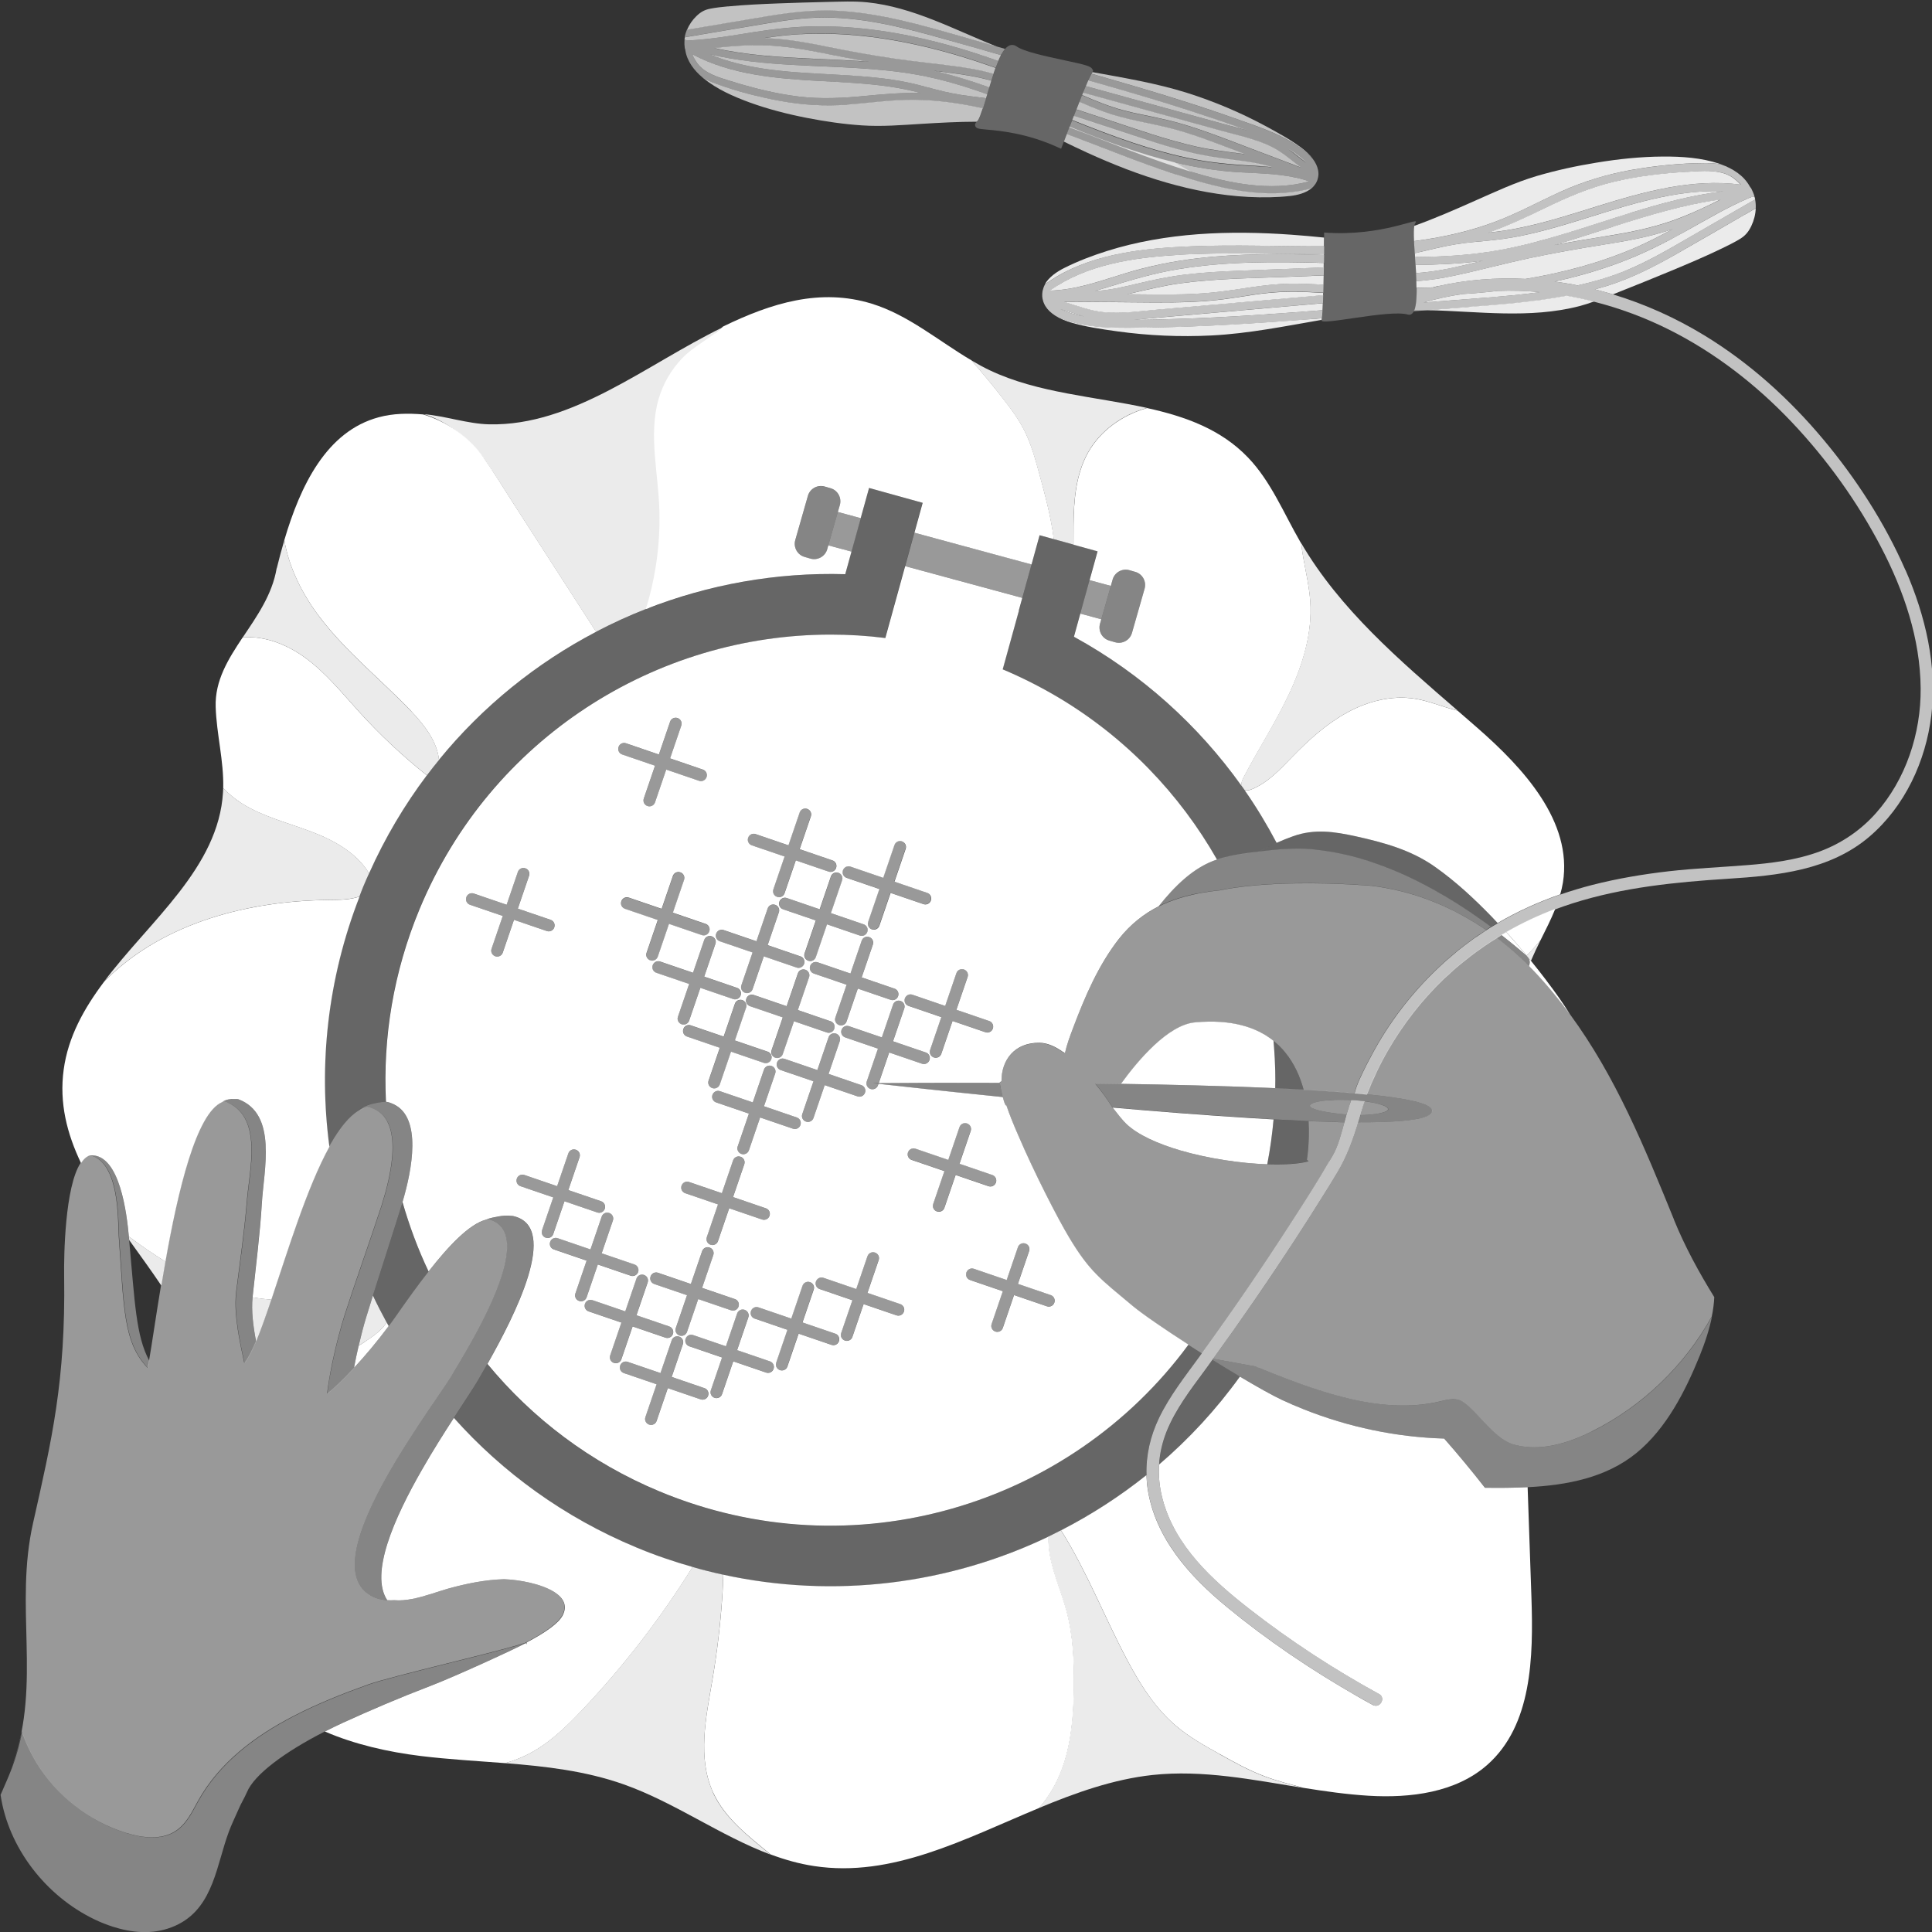 <svg viewBox="0 0 300 300" xmlns="http://www.w3.org/2000/svg"><rect x="0" y="0" width="300" height="300" fill="#333333" stroke="none"/><g fill="#fff"><path d="m 128.96 75.82 l -.9 -.26 c -1.12 -.32 -2.29 .33 -2.61 1.45 l -1.96 6.86 c -.32 1.12 .33 2.29 1.45 2.62 l .9 .26 c 1.12 .32 2.29 -.33 2.61 -1.45 l .17 -.61 1.48 -5.18 .31 -1.07 c .32 -1.12 -.33 -2.29 -1.45 -2.62 z" opacity=".4"/><path d="m 176.28 88.8 l -.9 -.26 c -1.12 -.32 -2.29 .33 -2.61 1.45 l -.28 .99 -1.48 5.18 -.2 .69 c -.32 1.12 .33 2.29 1.45 2.62 l .9 .26 c 1.12 .32 2.29 -.33 2.61 -1.45 l 1.96 -6.86 c .32 -1.12 -.33 -2.29 -1.45 -2.62 z" opacity=".4"/><path d="m 128.62 84.68 l 3.6 .98 1.44 -5.2 -3.56 -.96 z" opacity=".5"/><path d="m 167.74 95.28 l 3.27 .88 1.48 -5.18 -3.31 -.9 z" opacity=".5"/><path d="m 160.18 87.64 l -18.2 -4.92 -1.43 5.19 18.19 4.93 z" opacity=".5"/><path d="m 237.07 148.44 c -.01 -.01 -.02 -.02 -.04 -.03 -1.27 -1.11 -2.58 -2.19 -3.92 -3.24 -.19 .11 -.37 .23 -.55 .35 -.05 .03 -.1 .06 -.14 .09 .26 .2 .52 .41 .78 .61 .61 .48 1.21 .98 1.8 1.5 .35 .31 .7 .63 1.05 .95 .12 .11 .25 .23 .37 .34 .33 .31 .65 .63 .97 .96 l .02 .02 c .04 -.09 .07 -.18 .09 -.27 .08 -.36 .03 -.75 -.23 -1.08 0 0 -.01 -.01 -.01 -.01 -.05 -.07 -.12 -.13 -.19 -.2 z" opacity=".4"/><path d="m 193.27 122.7 c -.17 -.25 -.36 -.49 -.53 -.73 -6.67 -9.34 -15.43 -17.31 -25.99 -23.11 l .99 -3.59 1.44 -5.2 1.24 -4.48 -3.74 -1.03 -3.04 -.84 -2.21 -.61 -1.25 4.54 -1.44 5.2 -.55 1.98 -2.52 9.13 c 2.97 1.25 5.8 2.68 8.49 4.27 10.57 6.26 18.98 15.05 24.78 25.26 .12 -.04 .23 -.08 .35 -.12 1.99 -.58 4.1 -.87 6.18 -1.12 .91 -.49 1.83 -.95 2.77 -1.36 -1.49 -2.82 -3.14 -5.55 -4.97 -8.18 z" opacity=".25"/><path d="m 186.62 210.13 c -.7 -.44 -1.4 -.89 -2.09 -1.33 -18.43 25.05 -52.16 35.28 -82.13 22.8 -10.77 -4.48 -19.79 -11.39 -26.73 -19.8 -.56 .99 -1.06 1.86 -1.46 2.56 -.62 1.1 -2.03 3.19 -3.75 5.83 7.58 8.48 17.13 15.44 28.32 20.11 2.89 1.2 5.81 2.2 8.75 3.04 1.55 .44 3.11 .83 4.68 1.18 17.4 3.82 35.16 1.49 50.58 -5.89 .66 -.32 1.31 -.65 1.96 -.98 4.68 -2.4 9.13 -5.27 13.27 -8.58 -.1 -3.08 .59 -6.06 1.96 -8.9 1.64 -3.42 4.02 -6.42 6.24 -9.47 .14 -.19 .27 -.38 .4 -.56 z" opacity=".25"/><path d="m 186.98 212.95 c -2.15 2.93 -4.43 5.91 -5.81 9.31 -.68 1.68 -1.07 3.4 -1.18 5.15 4.66 -3.99 8.88 -8.55 12.55 -13.65 -1.36 -.81 -2.81 -1.69 -4.27 -2.6 -.43 .6 -.86 1.2 -1.29 1.79 z" opacity=".25"/><path d="m 62.43 186.92 c -1 3.31 -2.69 8.46 -4.16 13.1 -.12 .39 -.24 .77 -.36 1.15 .67 1.42 1.39 2.81 2.13 4.18 .1 .19 .21 .38 .32 .57 .41 -.55 .81 -1.09 1.2 -1.65 1.62 -2.32 3.32 -4.68 4.99 -6.82 -1.65 -3.47 -3 -7.08 -4.05 -10.78 -.03 .09 -.05 .17 -.07 .26 z" opacity=".25"/><path d="m 237.05 148.39 c .07 .08 .14 .16 .2 .25 0 0 .01 .01 .01 .01 .15 .19 .31 .37 .46 .55 .46 -1.08 .97 -2.15 1.5 -3.22 -.68 .83 -1.41 1.63 -2.17 2.41 z" opacity=".9"/><path d="m 49.65 95.84 c -2.67 -3.5 -4.77 -7.67 -5.5 -11.96 -.43 1.46 -.82 2.92 -1.17 4.35 l -.02 .01 c -.69 4.11 -3.07 7.45 -5.27 10.74 3.46 -.3 6.98 1.14 9.81 3.23 3.19 2.36 5.69 5.49 8.36 8.42 3.16 3.48 6.6 6.7 10.27 9.64 .05 .04 .11 .08 .16 .12 .61 -.81 1.24 -1.61 1.88 -2.39 -.26 -2.81 -2.26 -5.41 -4.29 -7.53 -4.71 -4.92 -10.1 -9.2 -14.23 -14.62 z" opacity=".9"/><path d="m 56.46 137.55 c .27 -.66 .56 -1.3 .85 -1.94 -1.94 -3.2 -5.45 -5.14 -8.96 -6.47 -3.62 -1.37 -7.46 -2.31 -10.75 -4.36 -1.07 -.66 -2.07 -1.49 -2.94 -2.43 -.01 .22 -.01 .44 -.03 .66 -.69 11.73 -11.33 19.91 -18.49 29.44 .21 -.21 .42 -.43 .63 -.64 8.92 -8.6 21.82 -11.92 34.2 -12.07 1.63 -.02 3.31 -.01 4.84 -.53 .22 -.56 .42 -1.12 .65 -1.67 z" opacity=".9"/><path d="m 39.76 208.32 c .74 -1.77 1.53 -4.02 2.38 -6.53 -.98 -.06 -1.95 -.18 -2.92 -.35 -.21 2.06 .09 4.51 .55 6.88 z" opacity=".9"/><path d="m 20.05 192.54 c 1.68 2.34 3.39 4.69 5 7.08 .2 -1.21 .41 -2.45 .64 -3.72 -1.94 -1.21 -3.83 -2.52 -5.68 -3.89 .02 .2 .03 .37 .05 .53 z" opacity=".9"/><path d="m 56.83 204.65 c -.39 1.28 -.77 2.77 -1.14 4.33 .35 -.23 .7 -.45 1.04 -.68 1.24 -.82 2.52 -1.71 3.31 -2.95 -.75 -1.38 -1.47 -2.77 -2.13 -4.18 -.39 1.23 -.75 2.4 -1.08 3.48 z" opacity=".9"/><path d="m 110.73 278.35 c -2.47 -5.38 -1.11 -11.64 -.12 -17.48 .74 -4.3 1.25 -8.63 1.54 -12.98 .08 -1.13 .12 -2.27 .06 -3.39 -1.56 -.34 -3.12 -.73 -4.68 -1.18 -4.94 7.94 -10.68 15.38 -17.11 22.17 -2.62 2.76 -5.41 5.47 -8.84 7.11 -1.02 .49 -2.08 .88 -3.16 1.18 6.27 .49 12.5 1.2 18.41 3.29 7.94 2.8 15.02 8 22.82 10.91 -3.44 -2.84 -7.08 -5.6 -8.93 -9.61 z" opacity=".9"/><path d="m 189.41 272.39 c -2.35 -1.31 -4.72 -2.63 -6.78 -4.37 -3.31 -2.81 -5.66 -6.57 -7.69 -10.41 -3.47 -6.58 -6.17 -13.57 -10.12 -19.87 -.02 -.04 -.05 -.07 -.08 -.11 -.65 .33 -1.3 .66 -1.96 .98 -.16 3.89 1.72 7.63 2.76 11.42 1.07 3.93 1.25 8.05 1.18 12.12 -.07 4.31 -.4 8.69 -1.92 12.72 -.81 2.14 -1.99 4.18 -3.51 5.89 5.76 -2.4 11.6 -4.48 17.66 -5.14 7.81 -.84 15.58 .74 23.38 2 -1.99 -.55 -4.01 -1.05 -5.94 -1.77 -2.44 -.91 -4.72 -2.19 -7 -3.45 z" opacity=".9"/><path d="m 202.05 84.37 c .31 2.99 1.19 5.96 1.4 8.97 .34 4.95 -1.17 9.86 -3.27 14.35 -2.11 4.49 -4.82 8.66 -7.11 13.06 -.19 .36 -.36 .82 -.33 1.21 .18 .25 .36 .48 .53 .73 .33 .11 .72 .01 1.06 -.12 2.55 -1.02 4.47 -3.13 6.39 -5.1 2.55 -2.62 5.29 -5.1 8.5 -6.85 s 6.94 -2.71 10.54 -2.12 c 2.12 .35 4.11 1.21 6.19 1.74 .13 .03 .25 .06 .38 .09 -9.05 -7.82 -18.25 -15.7 -24.27 -25.97 z" opacity=".9"/><path d="m 163.64 83.72 l 3.04 .84 c .01 -1.03 0 -2.05 .01 -3.07 .04 -3.87 .37 -7.89 2.27 -11.26 1.9 -3.36 5.27 -5.78 8.98 -6.84 .05 -.02 .11 -.03 .16 -.05 -8.07 -1.77 -16.93 -2.3 -24.36 -5.82 -1 -.47 -1.96 -1 -2.92 -1.57 1.68 1.92 3.32 3.89 4.89 5.91 1.22 1.57 2.41 3.17 3.31 4.94 1.08 2.12 1.71 4.44 2.34 6.74 .92 3.35 1.83 6.74 2.26 10.18 z" opacity=".9"/><path d="m 100.28 94.58 c 9.76 -3.83 20.29 -5.73 30.97 -5.42 l .97 -3.51 -3.6 -.97 -.17 .61 c -.32 1.12 -1.49 1.77 -2.61 1.45 l -.9 -.26 c -1.12 -.32 -1.77 -1.49 -1.45 -2.62 l 1.96 -6.86 c .32 -1.12 1.49 -1.77 2.61 -1.45 l .9 .26 c 1.12 .32 1.77 1.49 1.45 2.62 l -.31 1.07 3.55 .96 1.3 -4.69 8.32 2.31 -1.28 4.64 18.19 4.93 1.25 -4.54 2.21 .61 c -.43 -3.44 -1.35 -6.83 -2.26 -10.18 -.63 -2.3 -1.26 -4.61 -2.34 -6.74 -.9 -1.77 -2.09 -3.38 -3.31 -4.94 -1.57 -2.02 -3.21 -3.98 -4.89 -5.91 -5.14 -3.03 -9.79 -7.04 -15.47 -8.79 -7.95 -2.45 -15.54 -.14 -23.11 3.55 -.09 .09 -.18 .17 -.27 .25 -1.92 1.72 -4.28 2.81 -6.08 4.69 -1.7 1.78 -2.97 3.97 -3.65 6.34 -.81 2.8 -.79 5.75 -.58 8.64 .22 2.89 .63 5.76 .71 8.65 .08 2.9 -.11 5.79 -.56 8.65 -.35 2.25 -.87 4.47 -1.54 6.64 z"/><path d="m 169.18 90.08 l 3.31 .9 .28 -.99 c .32 -1.12 1.49 -1.77 2.61 -1.45 l .9 .26 c 1.12 .32 1.77 1.49 1.45 2.62 l -1.96 6.86 c -.32 1.12 -1.49 1.77 -2.61 1.45 l -.9 -.26 c -1.12 -.32 -1.77 -1.49 -1.45 -2.62 l .2 -.69 -3.26 -.88 -.99 3.59 c 10.55 5.79 19.32 13.77 25.99 23.11 -.02 -.39 .14 -.85 .33 -1.21 2.29 -4.4 5.01 -8.57 7.11 -13.06 2.11 -4.49 3.61 -9.4 3.27 -14.35 -.21 -3.02 -1.09 -5.98 -1.4 -8.97 -.06 -.1 -.12 -.2 -.18 -.3 -2.57 -4.45 -4.54 -9.36 -8.1 -13.06 -4.2 -4.38 -9.72 -6.36 -15.67 -7.67 -.05 .02 -.11 .03 -.16 .05 -3.71 1.07 -7.08 3.48 -8.98 6.84 -1.9 3.37 -2.23 7.39 -2.27 11.26 -.01 1.02 -.01 2.05 -.01 3.07 l 3.74 1.03 -1.24 4.48 z"/><path d="m 63.87 110.46 c 2.03 2.12 4.03 4.72 4.29 7.53 6.79 -8.32 15.14 -15.04 24.42 -19.89 -.08 -.12 -.17 -.24 -.25 -.36 -.82 -1.25 -1.62 -2.51 -2.43 -3.77 -1.69 -2.62 -3.38 -5.25 -5.07 -7.87 -1.65 -2.57 -3.31 -5.13 -4.96 -7.7 -1.6 -2.48 -3.14 -5 -4.83 -7.42 -2.09 -3.01 -5.55 -5.5 -9.35 -6.63 -2.32 -.19 -4.63 -.17 -6.88 .44 -8.15 2.19 -12.18 10.67 -14.66 19.08 .72 4.29 2.83 8.46 5.5 11.96 4.12 5.42 9.52 9.7 14.23 14.62 z"/><path d="m 56.73 208.3 c -.35 .23 -.7 .45 -1.04 .68 -.26 1.12 -.51 2.28 -.72 3.42 1.7 -1.84 3.61 -4.1 5.39 -6.49 -.11 -.19 -.21 -.38 -.32 -.57 -.79 1.24 -2.07 2.13 -3.31 2.95 z"/><path d="m 237.05 148.39 c .77 -.77 1.5 -1.57 2.17 -2.41 .8 -1.61 1.62 -3.2 2.28 -4.85 -2.64 .99 -5.19 2.2 -7.62 3.59 1.09 1.19 2.14 2.42 3.18 3.66 z"/><path d="m 37.6 124.79 c 3.29 2.05 7.13 2.98 10.75 4.36 3.51 1.33 7.02 3.27 8.96 6.47 2.46 -5.51 5.48 -10.59 8.97 -15.23 -.05 -.04 -.11 -.08 -.16 -.12 -3.67 -2.94 -7.11 -6.16 -10.27 -9.64 -2.67 -2.93 -5.17 -6.07 -8.36 -8.42 -2.83 -2.09 -6.35 -3.52 -9.81 -3.23 -2.25 3.37 -4.32 6.7 -4.19 10.78 .13 4.22 1.28 8.39 1.17 12.6 .87 .94 1.87 1.76 2.94 2.43 z"/><path d="m 229.36 112.98 c -1.01 -.88 -2.02 -1.76 -3.04 -2.64 -.13 -.03 -.26 -.06 -.38 -.09 -2.08 -.54 -4.07 -1.4 -6.19 -1.74 -3.6 -.59 -7.34 .37 -10.54 2.12 -3.21 1.75 -5.95 4.23 -8.5 6.85 -1.92 1.97 -3.84 4.08 -6.39 5.1 -.34 .13 -.73 .23 -1.06 .12 1.83 2.62 3.48 5.36 4.97 8.18 .85 -.38 1.71 -.73 2.59 -1.04 3.29 -1.17 6.37 -.71 9.7 .02 4.35 .96 8.58 2.12 12.26 4.71 3.24 2.28 6.16 5 8.91 7.84 .29 .3 .57 .61 .86 .92 3.08 -1.8 6.34 -3.28 9.72 -4.45 .17 -.6 .32 -1.21 .42 -1.84 1.51 -9.48 -6.11 -17.75 -13.33 -24.06 z"/><path d="m 55.82 139.22 c -1.53 .53 -3.21 .51 -4.84 .53 -12.38 .15 -25.29 3.46 -34.2 12.07 -.22 .21 -.42 .42 -.63 .64 -3.12 4.15 -5.57 8.55 -6.26 13.62 -.71 5.19 .51 9.95 2.69 14.52 .41 -.61 .87 -1.04 1.41 -1.2 .01 0 .01 .01 .02 .01 s .01 0 .03 -.01 c 4.6 -.26 5.66 9.22 5.97 12.62 1.85 1.37 3.73 2.68 5.68 3.89 1.93 -10.92 4.77 -23.06 8.8 -24.77 .34 -.26 .68 -.4 1.43 -.49 .5 -.02 .98 0 1.09 .04 6.13 2.29 3.94 11.03 3.65 16.17 -.3 4.87 -.93 9.72 -1.44 14.57 v .02 c .97 .17 1.94 .29 2.92 .35 2.54 -7.55 5.53 -17.42 9.01 -23.73 -1.7 -12.74 -.29 -26.06 4.68 -38.84 z"/><path d="m 162.8 238.61 c -15.42 7.38 -33.18 9.7 -50.58 5.89 .07 1.13 .02 2.27 -.06 3.39 -.29 4.35 -.81 8.69 -1.54 12.98 -1 5.84 -2.36 12.1 .12 17.48 1.85 4.02 5.48 6.77 8.93 9.61 2.18 .81 4.41 1.45 6.74 1.8 12.11 1.85 23.35 -4.2 34.92 -9.01 1.52 -1.71 2.7 -3.75 3.51 -5.89 1.52 -4.03 1.85 -8.41 1.92 -12.72 .06 -4.07 -.11 -8.19 -1.18 -12.12 -1.04 -3.8 -2.92 -7.53 -2.76 -11.42 z"/><path d="m 70.47 220.18 c -1.5 2.32 -3.24 5.05 -4.89 7.94 -4.39 7.63 -8.18 16.22 -5.45 20.36 .37 .02 .74 .02 1.11 0 .9 .08 1.85 -.02 2.8 -.2 1.94 -.38 3.91 -1.13 5.51 -1.59 2.82 -.78 5.76 -1.39 8.71 -1.47 2.39 .08 5.84 .72 7.84 2.01 1.35 .87 2.04 2.04 1.3 3.55 -.63 1.27 -2.69 2.71 -5.63 4.26 .01 .01 .01 .01 .02 .02 -.02 .44 -.1 .22 -.11 .06 -1.39 .77 -10.71 5.09 -14.97 6.72 -4.75 1.82 -9.21 3.73 -13.48 5.68 -.95 .44 -1.88 .89 -2.78 1.35 4.67 2.02 9.85 3.18 14.88 3.8 4.34 .53 8.74 .77 13.11 1.11 1.08 -.3 2.14 -.69 3.16 -1.18 3.43 -1.64 6.23 -4.35 8.84 -7.11 6.43 -6.79 12.17 -14.23 17.11 -22.17 -2.94 -.84 -5.86 -1.83 -8.75 -3.04 -11.2 -4.66 -20.74 -11.62 -28.32 -20.11 z"/><path d="m 237.2 230.93 c -2.21 .11 -4.44 .12 -6.62 .09 -2.07 -2.65 -4.18 -5.19 -6.33 -7.64 -7.46 -.22 -14.87 -1.78 -21.79 -4.54 -1.13 -.44 -2.25 -.93 -3.37 -1.45 -1.43 -.66 -3.82 -2 -6.56 -3.63 -3.67 5.1 -7.89 9.66 -12.55 13.65 -.11 1.77 .06 3.55 .53 5.32 1.93 7.35 7.76 12.65 13.54 17.15 6.32 4.92 13.06 9.32 20.09 13.17 1.11 .61 .12 2.3 -.99 1.69 -.89 -.49 -1.77 -.98 -2.65 -1.49 -7 -4.02 -13.75 -8.58 -19.98 -13.71 -5.78 -4.75 -11.22 -10.78 -12.33 -18.47 -.1 -.68 -.14 -1.35 -.17 -2.02 -4.14 3.31 -8.59 6.18 -13.27 8.58 .03 .04 .05 .07 .08 .11 3.95 6.3 6.65 13.29 10.12 19.87 2.03 3.84 4.37 7.61 7.69 10.41 2.06 1.74 4.42 3.06 6.78 4.37 2.28 1.27 4.56 2.54 7 3.45 1.93 .73 3.95 1.22 5.94 1.77 3.37 .54 6.74 1.02 10.13 1.23 6.52 .39 13.57 -.48 18.46 -4.8 6.95 -6.14 7.16 -16.72 6.85 -25.99 -.2 -5.71 -.39 -11.42 -.59 -17.13 z"/><path d="m 100.28 94.58 c .17 -.07 .35 -.12 .52 -.19 .57 -1.95 1.03 -3.93 1.34 -5.94 .44 -2.86 .64 -5.76 .56 -8.65 -.08 -2.9 -.49 -5.77 -.71 -8.65 -.22 -2.89 -.23 -5.83 .58 -8.64 .68 -2.37 1.95 -4.56 3.65 -6.34 1.8 -1.88 3.24 -2.95 5.16 -4.67 .09 -.08 .64 -.53 .73 -.62 -11.83 5.77 -23.15 15.28 -36.14 15.01 -3.32 -.07 -6.87 -1.31 -10.17 -1.58 3.8 1.13 7.46 4.17 9.55 7.18 1.68 2.42 3.23 4.94 4.83 7.42 1.65 2.57 3.31 5.13 4.96 7.7 1.69 2.62 3.38 5.25 5.07 7.87 .78 1.21 1.55 2.42 2.34 3.63 .01 -.01 .02 -.01 .03 -.02 2.51 -1.31 5.08 -2.49 7.71 -3.52 z" opacity=".9"/><path d="m 134.95 75.77 l -1.3 4.69 -1.44 5.2 -.97 3.51 c -10.49 -.31 -20.83 1.53 -30.45 5.23 -.17 .07 -.35 .12 -.52 .19 -2.63 1.03 -5.2 2.21 -7.71 3.52 -.01 .01 -.02 .01 -.03 .02 -9.27 4.85 -17.6 11.56 -24.39 19.87 -.64 .78 -1.26 1.58 -1.88 2.39 -3.49 4.63 -6.51 9.72 -8.97 15.23 -.29 .64 -.58 1.29 -.85 1.94 -.23 .56 -.43 1.11 -.65 1.67 -4.97 12.78 -6.38 26.09 -4.68 38.84 .07 -.13 .14 -.28 .22 -.41 1.38 -2.43 2.83 -4.27 4.36 -5.18 .81 -.92 2.29 -1.12 2.98 -1.27 .62 -.11 1 -.12 1.23 -.11 -.49 -9.93 1.16 -20.13 5.22 -29.93 11.05 -26.59 36.74 -42.62 63.82 -42.62 2.83 0 5.67 .18 8.5 .53 l 2.53 -9.16 .55 -2 1.44 -5.2 1.28 -4.64 -8.32 -2.31 z" opacity=".25"/><path d="m 158.19 94.82 l .55 -1.98 -18.19 -4.93 -.55 2 -2.53 9.16 c -2.84 -.36 -5.68 -.53 -8.5 -.53 -27.07 0 -52.77 16.04 -63.82 42.62 -4.07 9.8 -5.71 19.99 -5.22 29.93 .14 .01 .22 .02 .25 .03 .38 .09 .72 .23 1.04 .39 4.28 2.13 2.77 10.08 1.33 14.97 -.02 .06 -.03 .11 -.05 .17 1.06 3.7 2.4 7.31 4.05 10.78 3.19 -4.07 6.33 -7.34 8.9 -8.04 .69 -.3 1.4 -.39 2 -.51 1.12 -.22 2.26 -.05 2.26 -.05 7.33 1.68 .12 15.62 -4.02 22.96 6.94 8.42 15.96 15.32 26.73 19.8 29.97 12.48 63.7 2.25 82.13 -22.8 -3.76 -2.42 -7.12 -4.72 -8.67 -6.01 -4.85 -4.07 -6.66 -5.26 -9.88 -10.66 -1.77 -2.93 -5.4 -10.02 -7.87 -15.79 -.75 -1.71 -1.39 -3.3 -1.84 -4.64 -.09 -.04 -.15 -.08 -.17 -.12 -.15 -.29 -.29 -.74 -.41 -1.22 -9.49 -.96 -16.87 -1.79 -19.3 -2.06 l -.08 .23 c -.16 .48 -.69 .74 -1.17 .57 -.48 -.16 -.74 -.69 -.57 -1.17 l 1.74 -5.09 -5.09 -1.74 c -.48 -.16 -.74 -.69 -.57 -1.17 .16 -.48 .69 -.74 1.17 -.57 l 5.09 1.74 1.74 -5.09 c .16 -.48 .69 -.74 1.17 -.57 .48 .16 .74 .69 .57 1.17 l -1.74 5.09 5.09 1.74 c .48 .16 .74 .69 .57 1.17 s -.69 .74 -1.17 .57 l -5.09 -1.74 -1.62 4.76 c 2.42 -.02 9.58 -.07 18.81 -.04 -.01 -.07 -.02 -.11 -.02 -.11 l .27 -.13 c -.03 -3.31 2.03 -6.04 5.91 -5.99 1.22 .02 2.47 .58 3.7 1.47 l .05 -.02 s .05 .06 .13 .14 c .02 .02 .04 .03 .06 .04 .29 -1.34 .79 -2.67 1.28 -3.96 1.83 -4.85 3.9 -9.69 7.08 -13.77 1.82 -2.31 3.91 -3.93 6.18 -5.08 2.46 -3.1 5.43 -6.08 9.07 -7.27 -5.8 -10.2 -14.21 -19 -24.78 -25.26 -2.7 -1.59 -5.53 -3.03 -8.49 -4.27 l 2.52 -9.13 z m -27.43 41.88 l -1.74 5.09 5.09 1.74 c .48 .16 .74 .69 .57 1.17 -.16 .48 -.69 .74 -1.17 .57 l -5.09 -1.74 -1.74 5.09 c -.16 .48 -.69 .74 -1.17 .57 s -.74 -.69 -.57 -1.17 l 1.74 -5.09 -5.09 -1.74 c -.48 -.16 -.74 -.69 -.57 -1.17 s .69 -.74 1.17 -.57 l 5.09 1.74 1.74 -5.09 c .16 -.48 .69 -.74 1.17 -.57 .48 .16 .74 .69 .57 1.17 z m -1.78 21.88 c .48 .16 .74 .69 .57 1.17 -.16 .48 -.69 .74 -1.17 .57 l -5.09 -1.74 -1.74 5.09 c -.16 .48 -.69 .74 -1.17 .57 s -.74 -.69 -.57 -1.17 l 1.74 -5.09 -5.09 -1.74 c -.48 -.16 -.74 -.69 -.57 -1.17 .16 -.48 .69 -.74 1.17 -.57 l 5.09 1.74 1.74 -5.09 c .16 -.48 .69 -.74 1.17 -.57 s .74 .69 .57 1.17 l -1.74 5.09 z m -5.26 14.94 c .48 .16 .74 .69 .57 1.17 -.16 .48 -.69 .74 -1.17 .57 l -5.09 -1.74 -1.74 5.09 c -.16 .48 -.69 .74 -1.17 .57 s -.74 -.69 -.57 -1.17 l 1.74 -5.09 -5.09 -1.74 c -.48 -.16 -.74 -.69 -.57 -1.17 s .69 -.74 1.17 -.57 l 5.09 1.74 1.74 -5.09 c .16 -.48 .69 -.74 1.17 -.57 s .74 .69 .57 1.17 l -1.74 5.09 z m -22.13 25.86 c -.48 -.16 -.74 -.69 -.57 -1.17 .16 -.48 .69 -.74 1.17 -.57 l 5.09 1.74 1.74 -5.09 c .16 -.48 .69 -.74 1.17 -.57 .48 .16 .74 .69 .57 1.17 l -1.74 5.09 5.09 1.74 c .48 .16 .74 .69 .57 1.17 -.16 .48 -.69 .74 -1.17 .57 l -5.09 -1.74 -1.74 5.09 c -.16 .48 -.69 .74 -1.17 .57 s -.74 -.69 -.57 -1.17 l 1.74 -5.09 z m 11.64 -11.76 l -1.74 5.09 c -.16 .48 -.69 .74 -1.17 .57 -.48 -.16 -.74 -.69 -.57 -1.17 l 1.74 -5.09 -5.09 -1.74 c -.48 -.16 -.74 -.69 -.57 -1.17 s .69 -.74 1.17 -.57 l 5.09 1.74 1.74 -5.09 c .16 -.48 .69 -.74 1.17 -.57 .48 .16 .74 .69 .57 1.17 l -1.74 5.09 5.09 1.74 c .48 .16 .74 .69 .57 1.17 -.16 .48 -.69 .74 -1.17 .57 z m 5.97 -24.32 c .48 .16 .74 .69 .57 1.17 -.16 .48 -.69 .74 -1.17 .57 l -5.09 -1.74 -1.74 5.09 c -.16 .48 -.69 .74 -1.17 .57 -.48 -.16 -.74 -.69 -.57 -1.17 l 1.74 -5.09 -5.09 -1.74 c -.48 -.16 -.74 -.69 -.57 -1.17 .16 -.48 .69 -.74 1.17 -.57 l 5.09 1.74 1.74 -5.09 c .16 -.48 .69 -.74 1.17 -.57 s .74 .69 .57 1.17 l -1.74 5.09 z m -3.03 -33.21 c .16 -.48 .69 -.74 1.17 -.57 l 5.09 1.74 1.74 -5.09 c .16 -.48 .69 -.74 1.17 -.57 s .74 .69 .57 1.17 l -1.74 5.09 5.09 1.74 c .48 .16 .74 .69 .57 1.17 -.16 .48 -.69 .74 -1.17 .57 l -5.09 -1.74 -1.74 5.09 c -.16 .48 -.69 .74 -1.17 .57 -.48 -.16 -.74 -.69 -.57 -1.17 l 1.74 -5.09 -5.09 -1.74 c -.48 -.16 -.74 -.69 -.57 -1.17 z m -4.97 14.9 c .16 -.48 .69 -.74 1.17 -.57 l 5.09 1.74 1.74 -5.09 c .16 -.48 .69 -.74 1.17 -.57 .48 .16 .74 .69 .57 1.17 l -1.74 5.09 5.09 1.74 c .48 .16 .74 .69 .57 1.17 s -.69 .74 -1.17 .57 l -5.09 -1.74 -1.74 5.09 c -.16 .48 -.69 .74 -1.17 .57 -.48 -.16 -.74 -.69 -.57 -1.17 l 1.74 -5.09 -5.09 -1.74 c -.48 -.16 -.74 -.69 -.57 -1.17 z m -.11 1.57 l -1.74 5.09 5.09 1.74 c .48 .16 .74 .69 .57 1.17 -.16 .48 -.69 .74 -1.17 .57 l -5.09 -1.74 -1.74 5.09 c -.16 .48 -.69 .74 -1.17 .57 s -.74 -.69 -.57 -1.17 l 1.74 -5.09 -5.09 -1.74 c -.48 -.16 -.74 -.69 -.57 -1.17 s .69 -.74 1.17 -.57 l 5.09 1.74 1.74 -5.09 c .16 -.48 .69 -.74 1.17 -.57 s .74 .69 .57 1.17 z m -.95 -1.93 c -.16 .48 -.69 .74 -1.17 .57 l -5.09 -1.74 -1.74 5.09 c -.16 .48 -.69 .74 -1.17 .57 -.48 -.16 -.74 -.69 -.57 -1.17 l 1.74 -5.09 -5.09 -1.74 c -.48 -.16 -.74 -.69 -.57 -1.17 .16 -.48 .69 -.74 1.17 -.57 l 5.09 1.74 1.74 -5.09 c .16 -.48 .69 -.74 1.17 -.57 .48 .16 .74 .69 .57 1.17 l -1.74 5.09 5.09 1.74 c .48 .16 .74 .69 .57 1.17 z m -14.09 -28.64 c .16 -.48 .69 -.74 1.17 -.57 l 5.09 1.74 1.74 -5.09 c .16 -.48 .69 -.74 1.17 -.57 s .74 .69 .57 1.17 l -1.74 5.09 5.09 1.74 c .48 .16 .74 .69 .57 1.17 s -.69 .74 -1.17 .57 l -5.09 -1.74 -1.74 5.09 c -.16 .48 -.69 .74 -1.17 .57 -.48 -.16 -.74 -.69 -.57 -1.17 l 1.74 -5.09 -5.09 -1.74 c -.48 -.16 -.74 -.69 -.57 -1.17 z m -17.98 31.93 c -.16 .48 -.69 .74 -1.17 .57 s -.74 -.69 -.57 -1.17 l 1.74 -5.09 -5.09 -1.74 c -.48 -.16 -.74 -.69 -.57 -1.17 .16 -.48 .69 -.74 1.17 -.57 l 5.09 1.74 1.74 -5.09 c .16 -.48 .69 -.74 1.17 -.57 .48 .16 .74 .69 .57 1.17 l -1.74 5.09 5.09 1.74 c .48 .16 .74 .69 .57 1.17 -.16 .48 -.69 .74 -1.17 .57 l -5.09 -1.74 z m 6.67 44.27 c -.48 -.16 -.74 -.69 -.57 -1.17 l 1.74 -5.09 -5.09 -1.74 c -.48 -.16 -.74 -.69 -.57 -1.17 .16 -.48 .69 -.74 1.17 -.57 l 5.09 1.74 1.74 -5.09 c .16 -.48 .69 -.74 1.17 -.57 .48 .16 .74 .69 .57 1.17 l -1.74 5.09 5.09 1.74 c .48 .16 .74 .69 .57 1.17 s -.69 .74 -1.17 .57 l -5.09 -1.74 -1.74 5.09 c -.16 .48 -.69 .74 -1.17 .57 z m 5.18 9.82 c -.48 -.16 -.74 -.69 -.57 -1.17 l 1.74 -5.09 -5.09 -1.74 c -.48 -.16 -.74 -.69 -.57 -1.17 .16 -.48 .69 -.74 1.17 -.57 l 5.09 1.74 1.74 -5.09 c .16 -.48 .69 -.74 1.17 -.57 .48 .16 .74 .69 .57 1.17 l -1.74 5.09 5.09 1.74 c .48 .16 .74 .69 .57 1.17 s -.69 .74 -1.17 .57 l -5.09 -1.74 -1.74 5.09 c -.16 .48 -.69 .74 -1.17 .57 z m 5.4 9.62 c -.48 -.16 -.74 -.69 -.57 -1.17 l 1.74 -5.09 -5.09 -1.74 c -.48 -.16 -.74 -.69 -.57 -1.17 .16 -.48 .69 -.74 1.17 -.57 l 5.09 1.74 1.74 -5.09 c .16 -.48 .69 -.74 1.17 -.57 .48 .16 .74 .69 .57 1.17 l -1.74 5.09 5.09 1.74 c .48 .16 .74 .69 .57 1.17 -.16 .48 -.69 .74 -1.17 .57 l -5.09 -1.74 -1.74 5.09 c -.16 .48 -.69 .74 -1.17 .57 z m 14.64 5.09 c -.16 .48 -.69 .74 -1.17 .57 l -5.09 -1.74 -1.74 5.09 c -.16 .48 -.69 .74 -1.17 .57 -.48 -.16 -.74 -.69 -.57 -1.17 l 1.74 -5.09 -5.09 -1.74 c -.48 -.16 -.74 -.69 -.57 -1.17 .16 -.48 .69 -.74 1.17 -.57 l 5.09 1.74 1.74 -5.09 c .16 -.48 .69 -.74 1.17 -.57 s .74 .69 .57 1.17 l -1.74 5.09 5.09 1.74 c .48 .16 .74 .69 .57 1.17 z m 10.16 -4.16 c -.16 .48 -.69 .74 -1.17 .57 l -5.09 -1.74 -1.74 5.09 c -.16 .48 -.69 .74 -1.17 .57 -.48 -.16 -.74 -.69 -.57 -1.17 l 1.74 -5.09 -5.09 -1.74 c -.48 -.16 -.74 -.69 -.57 -1.17 .16 -.48 .69 -.74 1.17 -.57 l 5.09 1.74 1.74 -5.09 c .16 -.48 .69 -.74 1.17 -.57 s .74 .69 .57 1.17 l -1.74 5.09 5.09 1.74 c .48 .16 .74 .69 .57 1.17 z m 10.15 -4.3 c -.16 .48 -.69 .74 -1.17 .57 l -5.09 -1.74 -1.74 5.09 c -.16 .48 -.69 .74 -1.17 .57 s -.74 -.69 -.57 -1.17 l 1.74 -5.09 -5.09 -1.74 c -.48 -.16 -.74 -.69 -.57 -1.17 .16 -.48 .69 -.74 1.17 -.57 l 5.09 1.74 1.74 -5.09 c .16 -.48 .69 -.74 1.17 -.57 .48 .16 .74 .69 .57 1.17 l -1.74 5.09 5.09 1.74 c .48 .16 .74 .69 .57 1.17 z m 26.05 -9.5 l 1.74 -5.09 c .16 -.48 .69 -.74 1.17 -.57 .48 .16 .74 .69 .57 1.17 l -1.74 5.09 5.09 1.74 c .48 .16 .74 .69 .57 1.17 -.16 .48 -.69 .74 -1.17 .57 l -5.09 -1.74 -1.74 5.09 c -.16 .48 -.69 .74 -1.17 .57 s -.74 -.69 -.57 -1.17 l 1.74 -5.09 -5.09 -1.74 c -.48 -.16 -.74 -.69 -.57 -1.17 s .69 -.74 1.17 -.57 z m -15.33 -19.82 c .16 -.48 .69 -.74 1.17 -.57 l 5.09 1.74 1.74 -5.09 c .16 -.48 .69 -.74 1.17 -.57 .48 .16 .74 .69 .57 1.17 l -1.74 5.09 5.09 1.74 c .48 .16 .74 .69 .57 1.17 s -.69 .74 -1.17 .57 l -5.09 -1.74 -1.74 5.09 c -.16 .48 -.69 .74 -1.17 .57 -.48 -.16 -.74 -.69 -.57 -1.17 l 1.74 -5.09 -5.09 -1.74 c -.48 -.16 -.74 -.69 -.57 -1.17 z m -6.29 16.13 c .16 -.48 .69 -.74 1.17 -.57 .48 .16 .74 .69 .57 1.17 l -1.74 5.09 5.09 1.74 c .48 .16 .74 .69 .57 1.17 -.16 .48 -.69 .74 -1.17 .57 l -5.09 -1.74 -1.74 5.09 c -.16 .48 -.69 .74 -1.17 .57 s -.74 -.69 -.57 -1.17 l 1.74 -5.09 -5.09 -1.74 c -.48 -.16 -.74 -.69 -.57 -1.17 s .69 -.74 1.17 -.57 l 5.09 1.74 z m -.95 -26.57 c .48 .16 .74 .69 .57 1.17 -.16 .48 -.69 .74 -1.17 .57 l -5.09 -1.74 -1.74 5.09 c -.16 .48 -.69 .74 -1.17 .57 -.48 -.16 -.74 -.69 -.57 -1.17 l 1.74 -5.09 -5.09 -1.74 c -.48 -.16 -.74 -.69 -.57 -1.17 .16 -.48 .69 -.74 1.17 -.57 l 5.09 1.74 1.74 -5.09 c .16 -.48 .69 -.74 1.17 -.57 s .74 .69 .57 1.17 l -1.74 5.09 z m 5.71 -13.82 c -.16 .48 -.69 .74 -1.17 .57 l -5.09 -1.74 -1.74 5.09 c -.16 .48 -.69 .74 -1.17 .57 s -.74 -.69 -.57 -1.17 l 1.74 -5.09 -5.09 -1.74 c -.48 -.16 -.74 -.69 -.57 -1.17 .16 -.48 .69 -.74 1.17 -.57 l 5.09 1.74 1.74 -5.09 c .16 -.48 .69 -.74 1.17 -.57 .48 .16 .74 .69 .57 1.17 l -1.74 5.09 5.09 1.74 c .48 .16 .74 .69 .57 1.17 z m -1.17 -16.03 l -1.74 5.09 c -.16 .48 -.69 .74 -1.17 .57 -.48 -.16 -.74 -.69 -.57 -1.17 l 1.74 -5.09 -5.09 -1.74 c -.48 -.16 -.74 -.69 -.57 -1.17 .16 -.48 .69 -.74 1.17 -.57 l 5.09 1.74 1.74 -5.09 c .16 -.48 .69 -.74 1.17 -.57 s .74 .69 .57 1.17 l -1.74 5.09 5.09 1.74 c .48 .16 .74 .69 .57 1.17 -.16 .48 -.69 .74 -1.17 .57 z m 15.88 21.06 c -.16 .48 -.69 .74 -1.17 .57 l -5.09 -1.74 -1.74 5.09 c -.16 .48 -.69 .74 -1.17 .57 s -.74 -.69 -.57 -1.17 l 1.74 -5.09 -5.09 -1.74 c -.48 -.16 -.74 -.69 -.57 -1.17 s .69 -.74 1.17 -.57 l 5.09 1.74 1.74 -5.09 c .16 -.48 .69 -.74 1.17 -.57 s .74 .69 .57 1.17 l -1.74 5.09 5.09 1.74 c .48 .16 .74 .69 .57 1.17 z"/><path d="m 198.02 166.3 c -.03 -1.3 -.1 -2.59 -.2 -3.88 -.02 -.27 -.04 -.54 -.07 -.81 -2.64 -2.11 -6.51 -3.37 -12.17 -2.86 -4.25 .38 -8.96 6.01 -11.52 9.55 7.65 .12 15.5 .31 22.59 .61 .46 .02 .92 .04 1.37 .06 .02 -.89 .02 -1.79 0 -2.68 z"/><path d="m 172.77 171.98 c .82 1.06 1.54 1.98 2.14 2.55 1.78 1.7 4.89 3.09 8.45 4.13 4.31 1.25 9.3 1.99 13.42 2.13 .45 -2.32 .77 -4.65 .98 -6.97 -1.17 -.06 -2.35 -.13 -3.56 -.21 -6.95 -.43 -14.45 -1.01 -21.43 -1.63 z"/><path d="m 125.53 149.2 c .48 .16 1 -.09 1.17 -.57 l 1.74 -5.09 5.09 1.74 c .48 .16 1 -.09 1.17 -.57 .16 -.48 -.09 -1 -.57 -1.17 l -5.09 -1.74 1.74 -5.09 c .16 -.48 -.09 -1 -.57 -1.17 -.48 -.16 -1 .09 -1.17 .57 l -1.74 5.09 -5.09 -1.74 c -.48 -.16 -1 .09 -1.17 .57 s .09 1 .57 1.17 l 5.09 1.74 -1.74 5.09 c -.16 .48 .09 1 .57 1.17 z" opacity=".5"/><path d="m 120.39 164.25 c .48 .16 1 -.09 1.17 -.57 l 1.74 -5.09 5.09 1.74 c .48 .16 1 -.09 1.17 -.57 .16 -.48 -.09 -1 -.57 -1.17 l -5.09 -1.74 1.74 -5.09 c .16 -.48 -.09 -1 -.57 -1.17 s -1 .09 -1.17 .57 l -1.74 5.09 -5.09 -1.74 c -.48 -.16 -1 .09 -1.17 .57 -.16 .48 .09 1 .57 1.17 l 5.09 1.74 -1.74 5.09 c -.16 .48 .09 1 .57 1.17 z" opacity=".5"/><path d="m 125.32 125.6 c -.48 -.16 -1 .09 -1.17 .57 l -1.74 5.09 -5.09 -1.74 c -.48 -.16 -1 .09 -1.17 .57 -.16 .48 .09 1 .57 1.17 l 5.09 1.74 -1.74 5.09 c -.16 .48 .09 1 .57 1.17 .48 .16 1 -.09 1.17 -.57 l 1.74 -5.09 5.09 1.74 c .48 .16 1 -.09 1.17 -.57 .16 -.48 -.09 -1 -.57 -1.17 l -5.09 -1.74 1.74 -5.09 c .16 -.48 -.09 -1 -.57 -1.17 z" opacity=".5"/><path d="m 140.03 130.63 c -.48 -.16 -1 .09 -1.17 .57 l -1.74 5.09 -5.09 -1.74 c -.48 -.16 -1 .09 -1.17 .57 -.16 .48 .09 1 .57 1.17 l 5.09 1.74 -1.74 5.09 c -.16 .48 .09 1 .57 1.17 .48 .16 1 -.09 1.17 -.57 l 1.74 -5.09 5.09 1.74 c .48 .16 1 -.09 1.17 -.57 .16 -.48 -.09 -1 -.57 -1.17 l -5.09 -1.74 1.74 -5.09 c .16 -.48 -.09 -1 -.57 -1.17 z" opacity=".5"/><path d="m 110.51 145.4 c -.48 -.16 -1 .09 -1.17 .57 l -1.74 5.09 -5.09 -1.74 c -.48 -.16 -1 .09 -1.17 .57 s .09 1 .57 1.17 l 5.09 1.74 -1.74 5.09 c -.16 .48 .09 1 .57 1.17 s 1 -.09 1.17 -.57 l 1.74 -5.09 5.09 1.74 c .48 .16 1 -.09 1.17 -.57 .16 -.48 -.09 -1 -.57 -1.17 l -5.09 -1.74 1.74 -5.09 c .16 -.48 -.09 -1 -.57 -1.17 z" opacity=".5"/><path d="m 125.15 174.16 c .48 .16 1 -.09 1.17 -.57 l 1.74 -5.09 5.09 1.74 c .48 .16 1 -.09 1.17 -.57 .16 -.48 -.09 -1 -.57 -1.17 l -5.09 -1.74 1.74 -5.09 c .16 -.48 -.09 -1 -.57 -1.17 s -1 .09 -1.17 .57 l -1.74 5.09 -5.09 -1.74 c -.48 -.16 -1 .09 -1.17 .57 -.16 .48 .09 1 .57 1.17 l 5.09 1.74 -1.74 5.09 c -.16 .48 .09 1 .57 1.17 z" opacity=".5"/><path d="m 124.29 174.69 c .16 -.48 -.09 -1 -.57 -1.17 l -5.09 -1.74 1.74 -5.09 c .16 -.48 -.09 -1 -.57 -1.17 s -1 .09 -1.17 .57 l -1.74 5.09 -5.09 -1.74 c -.48 -.16 -1 .09 -1.17 .57 s .09 1 .57 1.17 l 5.09 1.74 -1.74 5.09 c -.16 .48 .09 1 .57 1.17 s 1 -.09 1.17 -.57 l 1.74 -5.09 5.09 1.74 c .48 .16 1 -.09 1.17 -.57 z" opacity=".5"/><path d="m 119.48 188.79 c .16 -.48 -.09 -1 -.57 -1.17 l -5.09 -1.74 1.74 -5.09 c .16 -.48 -.09 -1 -.57 -1.17 -.48 -.16 -1 .09 -1.17 .57 l -1.74 5.09 -5.09 -1.74 c -.48 -.16 -1 .09 -1.17 .57 s .09 1 .57 1.17 l 5.09 1.74 -1.74 5.09 c -.16 .48 .09 1 .57 1.17 .48 .16 1 -.09 1.17 -.57 l 1.74 -5.09 5.09 1.74 c .48 .16 1 -.09 1.17 -.57 z" opacity=".5"/><path d="m 105.51 207.39 c .48 .16 1 -.09 1.17 -.57 l 1.74 -5.09 5.09 1.74 c .48 .16 1 -.09 1.17 -.57 .16 -.48 -.09 -1 -.57 -1.17 l -5.09 -1.74 1.74 -5.09 c .16 -.48 -.09 -1 -.57 -1.17 -.48 -.16 -1 .09 -1.17 .57 l -1.74 5.09 -5.09 -1.74 c -.48 -.16 -1 .09 -1.17 .57 -.16 .48 .09 1 .57 1.17 l 5.09 1.74 -1.74 5.09 c -.16 .48 .09 1 .57 1.17 z" opacity=".5"/><path d="m 109.38 215.55 l -5.09 -1.74 1.74 -5.09 c .16 -.48 -.09 -1 -.57 -1.17 s -1 .09 -1.17 .57 l -1.74 5.09 -5.09 -1.74 c -.48 -.16 -1 .09 -1.17 .57 -.16 .48 .09 1 .57 1.17 l 5.09 1.74 -1.74 5.09 c -.16 .48 .09 1 .57 1.17 .48 .16 1 -.09 1.17 -.57 l 1.74 -5.09 5.09 1.74 c .48 .16 1 -.09 1.17 -.57 .16 -.48 -.09 -1 -.57 -1.17 z" opacity=".5"/><path d="m 96.48 211.05 l 1.74 -5.09 5.09 1.74 c .48 .16 1 -.09 1.17 -.57 .16 -.48 -.09 -1 -.57 -1.17 l -5.09 -1.74 1.74 -5.09 c .16 -.48 -.09 -1 -.57 -1.17 -.48 -.16 -1 .09 -1.17 .57 l -1.74 5.09 -5.09 -1.74 c -.48 -.16 -1 .09 -1.17 .57 -.16 .48 .09 1 .57 1.17 l 5.09 1.74 -1.74 5.09 c -.16 .48 .09 1 .57 1.17 s 1 -.09 1.17 -.57 z" opacity=".5"/><path d="m 91.09 201.43 l 1.74 -5.09 5.09 1.74 c .48 .16 1 -.09 1.17 -.57 s -.09 -1 -.57 -1.17 l -5.09 -1.74 1.74 -5.09 c .16 -.48 -.09 -1 -.57 -1.17 -.48 -.16 -1 .09 -1.17 .57 l -1.74 5.09 -5.09 -1.74 c -.48 -.16 -1 .09 -1.17 .57 -.16 .48 .09 1 .57 1.17 l 5.09 1.74 -1.74 5.09 c -.16 .48 .09 1 .57 1.17 .48 .16 1 -.09 1.17 -.57 z" opacity=".5"/><path d="m 85.9 191.62 l 1.74 -5.09 5.09 1.74 c .48 .16 1 -.09 1.17 -.57 s -.09 -1 -.57 -1.17 l -5.09 -1.74 1.74 -5.09 c .16 -.48 -.09 -1 -.57 -1.17 -.48 -.16 -1 .09 -1.17 .57 l -1.74 5.09 -5.09 -1.74 c -.48 -.16 -1 .09 -1.17 .57 -.16 .48 .09 1 .57 1.17 l 5.09 1.74 -1.74 5.09 c -.16 .48 .09 1 .57 1.17 .48 .16 1 -.09 1.17 -.57 z" opacity=".5"/><path d="m 119.54 211.38 l -5.09 -1.74 1.74 -5.09 c .16 -.48 -.09 -1 -.57 -1.17 s -1 .09 -1.17 .57 l -1.74 5.09 -5.09 -1.74 c -.48 -.16 -1 .09 -1.17 .57 -.16 .48 .09 1 .57 1.17 l 5.09 1.74 -1.74 5.09 c -.16 .48 .09 1 .57 1.17 .48 .16 1 -.09 1.17 -.57 l 1.74 -5.09 5.09 1.74 c .48 .16 1 -.09 1.17 -.57 s -.09 -1 -.57 -1.17 z" opacity=".5"/><path d="m 129.68 207.08 l -5.09 -1.74 1.74 -5.09 c .16 -.48 -.09 -1 -.57 -1.17 -.48 -.16 -1 .09 -1.17 .57 l -1.74 5.09 -5.09 -1.74 c -.48 -.16 -1 .09 -1.17 .57 -.16 .48 .09 1 .57 1.17 l 5.09 1.74 -1.74 5.09 c -.16 .48 .09 1 .57 1.17 s 1 -.09 1.17 -.57 l 1.74 -5.09 5.09 1.74 c .48 .16 1 -.09 1.17 -.57 s -.09 -1 -.57 -1.17 z" opacity=".5"/><path d="m 139.78 202.49 l -5.09 -1.74 1.74 -5.09 c .16 -.48 -.09 -1 -.57 -1.17 -.48 -.16 -1 .09 -1.17 .57 l -1.74 5.09 -5.09 -1.74 c -.48 -.16 -1 .09 -1.17 .57 s .09 1 .57 1.17 l 5.09 1.74 -1.74 5.09 c -.16 .48 .09 1 .57 1.17 s 1 -.09 1.17 -.57 l 1.74 -5.09 5.09 1.74 c .48 .16 1 -.09 1.17 -.57 .16 -.48 -.09 -1 -.57 -1.17 z" opacity=".5"/><path d="m 110.61 168.98 c .48 .16 1 -.09 1.17 -.57 l 1.74 -5.09 5.09 1.74 c .48 .16 1 -.09 1.17 -.57 .16 -.48 -.09 -1 -.57 -1.17 l -5.09 -1.74 1.74 -5.09 c .16 -.48 -.09 -1 -.57 -1.17 s -1 .09 -1.17 .57 l -1.74 5.09 -5.09 -1.74 c -.48 -.16 -1 .09 -1.17 .57 -.16 .48 .09 1 .57 1.17 l 5.09 1.74 -1.74 5.09 c -.16 .48 .09 1 .57 1.17 z" opacity=".5"/><path d="m 100.98 149.15 c .48 .16 1 -.09 1.17 -.57 l 1.74 -5.09 5.09 1.74 c .48 .16 1 -.09 1.17 -.57 s -.09 -1 -.57 -1.17 l -5.09 -1.74 1.74 -5.09 c .16 -.48 -.09 -1 -.57 -1.17 -.48 -.16 -1 .09 -1.17 .57 l -1.74 5.09 -5.09 -1.74 c -.48 -.16 -1 .09 -1.17 .57 -.16 .48 .09 1 .57 1.17 l 5.09 1.74 -1.74 5.09 c -.16 .48 .09 1 .57 1.17 z" opacity=".5"/><path d="m 86.06 144 c .16 -.48 -.09 -1 -.57 -1.17 l -5.09 -1.74 1.74 -5.09 c .16 -.48 -.09 -1 -.57 -1.17 -.48 -.16 -1 .09 -1.17 .57 l -1.74 5.09 -5.09 -1.74 c -.48 -.16 -1 .09 -1.17 .57 -.16 .48 .09 1 .57 1.17 l 5.09 1.74 -1.74 5.09 c -.16 .48 .09 1 .57 1.17 s 1 -.09 1.17 -.57 l 1.74 -5.09 5.09 1.74 c .48 .16 1 -.09 1.17 -.57 z" opacity=".5"/><path d="m 96.62 117.17 l 5.09 1.74 -1.74 5.09 c -.16 .48 .09 1 .57 1.17 .48 .16 1 -.09 1.17 -.57 l 1.74 -5.09 5.09 1.74 c .48 .16 1 -.09 1.17 -.57 s -.09 -1 -.57 -1.17 l -5.09 -1.74 1.74 -5.09 c .16 -.48 -.09 -1 -.57 -1.17 s -1 .09 -1.17 .57 l -1.74 5.09 -5.09 -1.74 c -.48 -.16 -1 .09 -1.17 .57 -.16 .48 .09 1 .57 1.17 z" opacity=".5"/><path d="m 111.19 145 c -.16 .48 .09 1 .57 1.17 l 5.09 1.74 -1.74 5.09 c -.16 .48 .09 1 .57 1.17 .48 .16 1 -.09 1.17 -.57 l 1.74 -5.09 5.09 1.74 c .48 .16 1 -.09 1.17 -.57 s -.09 -1 -.57 -1.17 l -5.09 -1.74 1.74 -5.09 c .16 -.48 -.09 -1 -.57 -1.17 -.48 -.16 -1 .09 -1.17 .57 l -1.74 5.09 -5.09 -1.74 c -.48 -.16 -1 .09 -1.17 .57 z" opacity=".5"/><path d="m 138.06 163.43 l 5.09 1.74 c .48 .16 1 -.09 1.17 -.57 s -.09 -1 -.57 -1.17 l -5.09 -1.74 1.74 -5.09 c .16 -.48 -.09 -1 -.57 -1.17 -.48 -.16 -1 .09 -1.17 .57 l -1.74 5.09 -5.09 -1.74 c -.48 -.16 -1 .09 -1.17 .57 -.16 .48 .09 1 .57 1.17 l 5.09 1.74 -1.74 5.09 c -.16 .48 .09 1 .57 1.17 .48 .16 1 -.09 1.17 -.57 l .08 -.23 c -.56 -.06 -.85 -.1 -.85 -.1 s .31 0 .89 -.01 l 1.62 -4.76 z" opacity=".5"/><path d="m 154.64 183.6 c .16 -.48 -.09 -1 -.57 -1.17 l -5.09 -1.74 1.74 -5.09 c .16 -.48 -.09 -1 -.57 -1.17 -.48 -.16 -1 .09 -1.17 .57 l -1.74 5.09 -5.09 -1.74 c -.48 -.16 -1 .09 -1.17 .57 -.16 .48 .09 1 .57 1.17 l 5.09 1.74 -1.74 5.09 c -.16 .48 .09 1 .57 1.17 .48 .16 1 -.09 1.17 -.57 l 1.74 -5.09 5.09 1.74 c .48 .16 1 -.09 1.17 -.57 z" opacity=".5"/><path d="m 163.14 201.09 l -5.09 -1.74 1.74 -5.09 c .16 -.48 -.09 -1 -.57 -1.17 -.48 -.16 -1 .09 -1.17 .57 l -1.74 5.09 -5.09 -1.74 c -.48 -.16 -1 .09 -1.17 .57 s .09 1 .57 1.17 l 5.09 1.74 -1.74 5.09 c -.16 .48 .09 1 .57 1.17 s 1 -.09 1.17 -.57 l 1.74 -5.09 5.09 1.74 c .48 .16 1 -.09 1.17 -.57 .16 -.48 -.09 -1 -.57 -1.17 z" opacity=".5"/><path d="m 130.28 159.17 c .48 .16 1 -.09 1.17 -.57 l 1.74 -5.09 5.09 1.74 c .48 .16 1 -.09 1.17 -.57 .16 -.48 -.09 -1 -.57 -1.17 l -5.09 -1.74 1.74 -5.09 c .16 -.48 -.09 -1 -.57 -1.17 -.48 -.16 -1 .09 -1.17 .57 l -1.74 5.09 -5.09 -1.74 c -.48 -.16 -1 .09 -1.17 .57 -.16 .48 .09 1 .57 1.17 l 5.09 1.74 -1.74 5.09 c -.16 .48 .09 1 .57 1.17 z" opacity=".5"/><path d="m 144.99 164.19 c .48 .16 1 -.09 1.17 -.57 l 1.74 -5.09 5.09 1.74 c .48 .16 1 -.09 1.17 -.57 .16 -.48 -.09 -1 -.57 -1.17 l -5.09 -1.74 1.74 -5.09 c .16 -.48 -.09 -1 -.57 -1.17 s -1 .09 -1.17 .57 l -1.74 5.09 -5.09 -1.74 c -.48 -.16 -1 .09 -1.17 .57 s .09 1 .57 1.17 l 5.09 1.74 -1.74 5.09 c -.16 .48 .09 1 .57 1.17 z" opacity=".5"/><path d="m 86.1 247.23 c -2 -1.3 -5.45 -1.93 -7.84 -2.01 -2.96 .08 -5.89 .69 -8.71 1.47 -1.6 .46 -3.57 1.21 -5.51 1.59 -.95 .19 -1.9 .28 -2.8 .2 -.38 .03 -.75 .02 -1.11 0 -.65 -.04 -1.29 -.15 -1.88 -.39 -6.38 -2.6 -1.95 -12.64 3.28 -21.33 2.22 -3.7 4.57 -7.15 6.31 -9.69 1.01 -1.48 1.81 -2.65 2.24 -3.37 .76 -1.27 1.87 -3.1 3.04 -5.2 3.66 -6.55 7.93 -15.7 4.15 -18.52 -.4 -.3 -.87 -.53 -1.46 -.68 -.12 .02 -.24 .07 -.36 .1 -2.56 .71 -5.71 3.97 -8.9 8.04 -1.68 2.14 -3.37 4.5 -4.99 6.82 -.39 .56 -.79 1.11 -1.2 1.65 -1.78 2.39 -3.69 4.64 -5.39 6.49 -1.71 1.85 -3.21 3.28 -4.18 4.01 .17 -1.43 .45 -3.06 .79 -4.73 .56 -2.69 1.28 -5.46 1.97 -7.61 .41 -1.25 .87 -2.63 1.35 -4.07 .36 -1.06 .73 -2.16 1.11 -3.25 1.22 -3.56 2.44 -7.12 3.25 -9.6 .03 -.14 .08 -.28 .12 -.41 .64 -2.04 1.3 -4.63 1.51 -7.09 .18 -2.08 .02 -4.05 -.75 -5.51 -.41 -.77 -.98 -1.39 -1.77 -1.8 -.16 -.09 -.32 -.16 -.49 -.23 -.16 -.07 -.33 -.12 -.51 -.17 -.08 -.02 -.16 -.03 -.25 -.05 -.48 .09 -.96 .29 -1.43 .57 -1.52 .91 -2.97 2.75 -4.36 5.18 -.07 .13 -.15 .28 -.22 .41 -3.47 6.31 -6.47 16.18 -9.01 23.73 -.84 2.51 -1.64 4.76 -2.38 6.53 -.62 1.47 -1.2 2.62 -1.75 3.31 l -.05 -.01 c -.7 -3.23 -1.62 -7.47 -1.28 -10.74 .01 -.08 .01 -.16 .02 -.24 .58 -4.64 1.27 -9.28 1.65 -13.96 .37 -4.83 2.53 -12.93 -2.88 -15.43 -.11 -.05 -.21 -.12 -.33 -.16 -.11 -.04 -.22 -.07 -.32 -.1 -.11 .03 -.22 .09 -.34 .14 -4.03 1.71 -6.87 13.85 -8.8 24.77 -.22 1.26 -.44 2.51 -.64 3.72 -.8 4.83 -1.41 9.11 -1.86 11.69 -.07 .41 -.14 .8 -.21 1.12 -3.81 -3.96 -3.69 -9.31 -4.49 -20.38 -.03 -.39 -.04 -1.03 -.07 -1.82 -.11 -3.19 -.49 -8.81 -3.41 -10.44 -.31 -.17 -.64 -.32 -1.01 -.39 -.01 0 -.01 -.01 -.02 -.01 -.54 .16 -1.01 .59 -1.41 1.2 -2.44 3.69 -2.61 14.39 -2.56 17.59 .24 16.28 -1.92 25.41 -4.82 38.3 -2.94 13.03 1.28 24.66 -3.1 37.35 -.1 .3 -.23 .67 -.39 1.07 .05 -.12 .1 -.25 .14 -.36 .73 -1.92 1.23 -3.82 1.6 -5.69 .57 1.73 1.36 3.4 2.32 4.97 3.08 5.01 8.02 9.01 13.97 10.83 2.43 .74 5.3 1.1 7.49 -.27 1.75 -1.09 2.62 -3 3.58 -4.73 3.27 -5.88 8.71 -10.03 14.95 -13.24 3.63 -1.87 7.54 -3.43 11.45 -4.83 3.71 -1.33 20.41 -5.13 24.44 -6.49 .01 -.01 .03 -.02 .04 -.02 0 -.07 .03 -.11 .09 -.05 2.94 -1.55 4.99 -2.99 5.63 -4.26 .75 -1.51 .05 -2.68 -1.3 -3.55 z" opacity=".5"/><path d="m 35.14 171.1 c .12 .05 .22 .11 .33 .16 5.4 2.5 3.25 10.6 2.88 15.43 -.38 4.67 -1.07 9.32 -1.65 13.96 -.01 .08 -.01 .16 -.02 .24 -.34 3.26 .58 7.51 1.28 10.74 l .05 .01 c .55 -.69 1.13 -1.84 1.75 -3.31 -.45 -2.37 -.76 -4.82 -.55 -6.88 0 -.01 0 -.01 0 -.02 .51 -4.85 1.13 -9.69 1.44 -14.57 .3 -5.14 2.48 -13.88 -3.65 -16.17 -.11 -.04 -.59 -.07 -1.09 -.04 -.75 .09 -1.09 .24 -1.43 .49 .11 -.05 .22 -.11 .34 -.14 .11 .03 .22 .06 .32 .1 z" opacity=".4"/><path d="m 79.7 188.84 s -1.13 -.17 -2.26 .05 c -.59 .12 -1.31 .21 -2 .51 .12 -.03 .24 -.08 .36 -.1 .59 .15 1.06 .38 1.46 .68 3.78 2.82 -.5 11.97 -4.15 18.52 -1.17 2.1 -2.28 3.94 -3.04 5.2 -.43 .72 -1.23 1.89 -2.24 3.37 -1.73 2.53 -4.09 5.98 -6.31 9.69 -5.23 8.69 -9.65 18.74 -3.28 21.33 .59 .24 1.23 .35 1.88 .39 -2.73 -4.14 1.06 -12.74 5.45 -20.36 1.65 -2.89 3.39 -5.62 4.89 -7.94 1.71 -2.64 3.12 -4.73 3.75 -5.83 .4 -.7 .91 -1.58 1.46 -2.56 4.14 -7.34 11.35 -21.27 4.02 -22.96 z" opacity=".4"/><path d="m 54.97 212.4 c .22 -1.15 .46 -2.3 .72 -3.42 .36 -1.56 .75 -3.05 1.14 -4.33 .33 -1.08 .7 -2.26 1.08 -3.48 .12 -.38 .24 -.76 .36 -1.15 1.47 -4.64 3.15 -9.79 4.16 -13.1 .02 -.09 .05 -.17 .07 -.26 .02 -.06 .03 -.11 .05 -.17 1.43 -4.89 2.95 -12.84 -1.33 -14.97 -.32 -.17 -.66 -.31 -1.04 -.39 -.03 -.01 -.11 -.02 -.25 -.03 -.23 -.01 -.61 0 -1.23 .11 -.69 .15 -2.17 .35 -2.98 1.27 .47 -.28 .94 -.48 1.43 -.57 .08 .02 .16 .03 .25 .05 .18 .05 .35 .1 .51 .17 .17 .07 .33 .14 .49 .23 .79 .41 1.37 1.04 1.77 1.8 .77 1.45 .93 3.43 .75 5.51 -.21 2.46 -.87 5.05 -1.51 7.09 -.05 .14 -.09 .28 -.12 .41 -.81 2.48 -2.03 6.04 -3.25 9.6 -.37 1.1 -.75 2.19 -1.11 3.25 -.49 1.44 -.95 2.83 -1.35 4.07 -.69 2.15 -1.42 4.93 -1.97 7.61 -.35 1.67 -.63 3.3 -.79 4.73 .97 -.73 2.47 -2.17 4.18 -4.01 z" opacity=".4"/><path d="m 18.42 190.23 c .03 .78 .04 1.42 .07 1.82 .8 11.07 .68 16.42 4.49 20.38 .06 -.32 .13 -.71 .21 -1.12 -2.1 -3.87 -2.26 -9.27 -3.11 -18.48 -.01 -.08 -.02 -.18 -.03 -.29 -.01 -.15 -.03 -.33 -.05 -.53 -.31 -3.41 -1.37 -12.88 -5.97 -12.62 -.02 .01 -.02 .01 -.03 .01 .37 .08 .7 .22 1.01 .39 2.92 1.63 3.3 7.25 3.41 10.44 z" opacity=".4"/><path d="m 81.68 255.09 s 0 .01 0 .01 c -.01 0 -.03 .01 -.04 .01 -4.03 1.36 -20.73 5.16 -24.44 6.49 -3.91 1.4 -7.82 2.96 -11.45 4.83 -6.24 3.22 -11.68 7.36 -14.95 13.24 -.96 1.73 -1.84 3.64 -3.58 4.73 -2.19 1.36 -5.06 1.01 -7.49 .27 -5.95 -1.82 -10.89 -5.82 -13.97 -10.83 -.97 -1.57 -1.75 -3.24 -2.32 -4.97 -.37 1.88 -.87 3.77 -1.6 5.69 -.04 .1 -.09 .24 -.14 .36 -.36 .94 -.95 2.27 -1.61 3.79 1.19 8.16 6.98 15.69 14.62 19.35 .89 .43 1.83 .8 2.78 1.11 .37 .11 .74 .21 1.11 .32 3.02 .79 6.21 .81 9.19 -.74 5.4 -2.82 5.86 -9.32 7.76 -14.36 .45 -1.2 .82 -1.9 1.5 -3.46 .35 -.86 .94 -1.79 1.3 -2.65 1.14 -2.75 5.93 -6.28 12.08 -9.41 .9 -.46 1.83 -.91 2.78 -1.35 4.27 -1.96 8.74 -3.86 13.48 -5.68 4.26 -1.63 13.59 -5.95 14.97 -6.72 .01 .16 .09 .38 .11 -.06 -.01 -.01 -.01 -.01 -.02 -.02 -.06 -.07 -.09 -.03 -.09 .05 z" opacity=".4"/><path d="m 197.82 162.43 c .1 1.29 .17 2.58 .2 3.88 .02 .89 .01 1.79 0 2.68 1.51 .07 2.98 .14 4.4 .22 -.55 -2.05 -1.45 -4.08 -2.87 -5.81 -.02 -.02 -.03 -.04 -.04 -.05 -.51 -.62 -1.09 -1.19 -1.75 -1.72 .02 .27 .05 .54 .07 .81 z" opacity=".25"/><path d="m 203.18 174.08 c -1.73 -.07 -3.55 -.16 -5.42 -.27 -.21 2.32 -.53 4.65 -.98 6.97 2.61 .09 4.88 -.06 6.41 -.46 l -.27 -.27 s .45 -2.59 .26 -5.97 z" opacity=".25"/><path d="m 240.18 152.32 c -.8 -1.06 -1.62 -2.09 -2.45 -3.12 -.15 -.19 -.31 -.37 -.46 -.55 .26 .33 .32 .72 .23 1.08 -.02 .09 -.05 .18 -.09 .27 .23 .23 .45 .45 .67 .68 2.1 2.21 3.98 4.5 5.72 6.86 -1.1 -1.81 -2.36 -3.55 -3.63 -5.22 z"/><path d="m 222.78 134.57 c -3.67 -2.59 -7.91 -3.75 -12.26 -4.71 -3.33 -.73 -6.4 -1.19 -9.7 -.02 -.87 .31 -1.74 .66 -2.59 1.04 -.94 .42 -1.86 .88 -2.77 1.36 .56 -.07 1.11 -.13 1.66 -.19 s 1.11 -.12 1.66 -.16 c .35 -.03 .7 -.04 1.04 -.06 1.25 -.06 2.5 -.07 3.75 .03 .51 .04 1.01 .11 1.51 .18 2.89 .36 5.73 1.06 8.48 2.03 3.12 1.1 6.11 2.48 9 4.06 2.58 1.42 5.07 3.01 7.47 4.73 .5 .36 1 .71 1.48 1.07 .34 -.21 .69 -.41 1.03 -.61 -.29 -.3 -.57 -.62 -.86 -.92 -2.75 -2.84 -5.68 -5.56 -8.91 -7.84 z" opacity=".25"/><path d="m 233.88 144.73 c -.26 .15 -.51 .29 -.76 .44 1.33 1.05 2.65 2.12 3.92 3.24 .01 .01 .02 .02 .04 .03 .07 .06 .13 .13 .19 .2 -.07 -.08 -.14 -.16 -.2 -.25 -1.03 -1.24 -2.09 -2.47 -3.18 -3.66 z"/><path d="m 214.14 263.04 c -7.02 -3.85 -13.76 -8.25 -20.09 -13.17 -5.78 -4.5 -11.6 -9.8 -13.54 -17.15 -.47 -1.77 -.64 -3.55 -.53 -5.32 .11 -1.75 .51 -3.47 1.18 -5.15 1.38 -3.4 3.65 -6.38 5.81 -9.31 .44 -.59 .86 -1.19 1.29 -1.79 .04 -.06 .09 -.12 .13 -.18 4.4 -6.07 8.65 -12.24 12.74 -18.53 1.4 -2.15 2.78 -4.31 4.14 -6.49 .81 -1.29 1.62 -2.59 2.4 -3.9 1.48 -2.48 2.41 -5.07 3.24 -7.79 .01 -.04 .02 -.08 .04 -.11 .19 -.63 .38 -1.28 .57 -1.92 .05 -.19 .11 -.37 .16 -.56 .06 -.21 .15 -.43 .25 -.67 -.04 -.01 -.07 -.01 -.11 -.01 -.52 -.06 -1.08 -.12 -1.66 -.15 -.11 -.01 -.23 -.02 -.34 -.02 -.13 .34 -.25 .68 -.36 1.02 -.2 .63 -.39 1.27 -.56 1.91 -.04 .14 -.08 .28 -.11 .41 -.52 1.91 -1.01 3.79 -1.82 5.22 -.17 .31 -.36 .61 -.54 .92 -1.87 3.25 -3.92 6.42 -5.95 9.57 -4.43 6.88 -9.05 13.63 -13.85 20.25 -.14 .19 -.27 .38 -.4 .56 -2.22 3.05 -4.59 6.05 -6.24 9.47 -1.36 2.83 -2.06 5.81 -1.96 8.9 .02 .67 .07 1.34 .17 2.02 1.12 7.69 6.56 13.72 12.33 18.47 6.24 5.13 12.98 9.69 19.98 13.71 .88 .5 1.76 1 2.65 1.49 1.11 .61 2.09 -1.09 .99 -1.69 z" opacity=".7"/><path d="m 259.95 189.41 c -4.6 -11.3 -9.04 -22.2 -16.14 -31.88 -1.74 -2.36 -3.62 -4.66 -5.72 -6.86 -.22 -.23 -.45 -.46 -.67 -.68 -.01 -.01 -.01 -.01 -.02 -.02 -.32 -.32 -.65 -.64 -.97 -.96 -.12 -.12 -.25 -.23 -.37 -.34 -.35 -.32 -.7 -.64 -1.05 -.95 -.59 -.52 -1.19 -1.01 -1.8 -1.5 -.26 -.21 -.52 -.41 -.78 -.61 -.21 .13 -.43 .27 -.64 .4 -.14 .09 -.29 .18 -.43 .27 -.22 .14 -.44 .29 -.66 .44 -.08 .06 -.16 .12 -.25 .17 -.48 .33 -.95 .66 -1.41 1 -.52 .38 -1.02 .78 -1.52 1.18 -.01 .01 -.03 .02 -.04 .03 -.42 .34 -.85 .67 -1.26 1.02 -.4 .35 -.79 .72 -1.19 1.08 -.3 .27 -.61 .53 -.9 .81 -3.37 3.25 -6.26 6.97 -8.6 11.01 -1.28 2.21 -2.38 4.51 -3.3 6.9 6.06 .6 9.96 1.4 10.13 2.46 .14 .88 -1.62 1.41 -4.74 1.68 h -.01 c -1.81 .15 -4.08 .22 -6.71 .21 -.83 2.72 -1.76 5.3 -3.24 7.79 -.78 1.31 -1.59 2.6 -2.4 3.9 -1.36 2.18 -2.74 4.34 -4.14 6.49 -4.08 6.29 -8.34 12.46 -12.74 18.53 l 5.42 .99 1.13 .21 c 9.06 3.64 19.3 7.69 28.79 5.4 .99 -.24 2.05 -.51 2.99 -.14 .56 .22 1.01 .63 1.45 1.03 1.97 1.79 4.23 5.02 6.78 5.8 .67 .2 1.35 .33 2.03 .4 3.45 .36 7.03 -.82 10.19 -2.39 7.84 -3.9 14.43 -10.23 18.65 -17.88 .2 -1 .34 -1.99 .38 -2.98 -2.38 -3.85 -4.55 -7.82 -6.26 -12.02 z" opacity=".5"/><path d="m 211.51 172.24 c -.19 .65 -.37 1.29 -.57 1.92 .12 -.35 .22 -.68 .3 -1 1.14 -.03 2.19 -.13 2.96 -.28 .81 -.16 1.33 -.38 1.34 -.63 .02 -.39 -.98 -.79 -2.52 -1.07 -.34 -.06 -.72 -.12 -1.11 -.17 -.11 .24 -.2 .46 -.25 .67 -.05 .19 -.11 .37 -.16 .56 z" opacity=".5"/><path d="m 209.46 171.85 c .11 -.35 .23 -.69 .36 -1.02 -.06 0 -.12 -.01 -.19 -.01 -.03 0 -.06 0 -.1 -.01 -.76 -.03 -1.49 -.04 -2.17 -.02 -.87 .03 -1.65 .09 -2.28 .19 -.11 .02 -.22 .04 -.32 .06 -.84 .16 -1.35 .39 -1.36 .67 -.02 .45 1.76 .88 3.87 1.16 .59 .08 1.2 .14 1.81 .19 -.06 .22 -.13 .46 -.19 .69 .18 -.64 .36 -1.28 .56 -1.91 z" opacity=".5"/><path d="m 206.43 180.31 c .18 -.31 .36 -.61 .54 -.92 .81 -1.44 1.3 -3.31 1.82 -5.22 -.01 .03 -.02 .07 -.03 .1 -.52 -.01 -1.05 -.03 -1.59 -.04 -1.27 -.04 -2.6 -.08 -3.98 -.14 .19 3.38 -.26 5.97 -.26 5.97 l .27 .27 c -1.53 .41 -3.8 .55 -6.41 .46 -4.13 -.14 -9.11 -.87 -13.42 -2.13 -3.56 -1.03 -6.67 -2.42 -8.45 -4.13 -.6 -.57 -1.32 -1.49 -2.14 -2.55 -.01 0 -.02 0 -.04 0 -.04 -.06 -.09 -.14 -.14 -.23 -.05 -.07 -.1 -.15 -.15 -.23 -.07 -.11 -.15 -.23 -.23 -.35 -.01 -.02 -.03 -.04 -.04 -.06 s 0 0 0 0 c -.2 -.29 -.42 -.62 -.67 -.97 -.43 -.59 -.92 -1.24 -1.46 -1.87 1.3 .02 2.62 .04 3.94 .06 h .09 c 2.56 -3.54 7.27 -9.16 11.52 -9.55 5.66 -.51 9.53 .75 12.17 2.86 .66 .52 1.24 1.1 1.75 1.72 .02 .02 .03 .04 .04 .05 1.42 1.73 2.32 3.77 2.87 5.81 .29 .02 .58 .03 .86 .05 .29 .02 .58 .04 .87 .05 1.13 .07 2.22 .14 3.27 .22 1 .07 1.97 .15 2.89 .23 .35 -1.51 1.15 -3 1.84 -4.41 .22 -.45 .46 -.89 .7 -1.33 .03 -.06 .07 -.12 .1 -.19 2.65 -4.99 6.11 -9.53 10.2 -13.42 .4 -.38 .8 -.76 1.21 -1.13 .25 -.22 .5 -.43 .75 -.64 .18 -.16 .37 -.32 .55 -.47 .21 -.18 .42 -.37 .64 -.55 .09 -.08 .19 -.14 .28 -.22 .53 -.42 1.06 -.82 1.6 -1.22 .23 -.17 .45 -.33 .68 -.5 .39 -.28 .8 -.54 1.2 -.8 .04 -.03 .08 -.05 .12 -.08 .19 -.13 .38 -.26 .58 -.39 -1 -.69 -2.03 -1.33 -3.08 -1.93 -1.34 -.76 -2.71 -1.46 -4.12 -2.06 -2.66 -1.15 -5.43 -2 -8.28 -2.52 -.73 -.14 -1.47 -.26 -2.21 -.35 0 0 -5.43 -.49 -11.84 -.39 -1.98 .03 -4.05 .12 -6.08 .29 -.61 .05 -1.21 .11 -1.81 .18 -.54 .06 -1.08 .13 -1.61 .21 -.15 .02 -.31 .04 -.46 .07 -.65 .1 -1.29 .21 -1.91 .34 -1.15 .12 -2.28 .28 -3.39 .5 -.97 .19 -1.92 .43 -2.86 .72 -1.11 .35 -2.19 .77 -3.23 1.29 -2.28 1.15 -4.37 2.77 -6.18 5.08 -3.18 4.08 -5.25 8.92 -7.08 13.77 -.49 1.28 -.99 2.62 -1.28 3.96 -.02 -.02 -.04 -.03 -.06 -.04 -.08 -.09 -.13 -.14 -.13 -.14 l -.05 .02 c -1.23 -.89 -2.48 -1.45 -3.7 -1.47 -3.88 -.05 -5.94 2.68 -5.91 5.99 l -.27 .13 s .01 .04 .02 .11 c .06 .33 .23 1.32 .46 2.21 .12 .48 .26 .93 .41 1.22 .02 .04 .09 .08 .17 .12 .46 1.34 1.09 2.93 1.84 4.64 2.47 5.77 6.09 12.86 7.87 15.79 3.22 5.4 5.03 6.59 9.88 10.66 1.55 1.3 4.91 3.59 8.67 6.01 .69 .44 1.39 .89 2.09 1.33 4.8 -6.62 9.42 -13.37 13.85 -20.25 2.03 -3.16 4.08 -6.32 5.95 -9.57 z" opacity=".5"/><path d="m 185.96 138.74 c 1.11 -.22 2.24 -.38 3.39 -.5 .62 -.13 1.25 -.24 1.91 -.34 .15 -.02 .31 -.05 .46 -.07 .53 -.08 1.07 -.15 1.61 -.21 .6 -.07 1.2 -.13 1.81 -.18 2.03 -.17 4.1 -.26 6.08 -.29 6.41 -.1 11.84 .39 11.84 .39 .74 .09 1.48 .21 2.21 .35 2.85 .52 5.62 1.37 8.28 2.52 1.41 .61 2.78 1.3 4.12 2.06 1.05 .6 2.08 1.24 3.08 1.93 .16 -.1 .32 -.21 .48 -.31 .09 -.06 .19 -.11 .28 -.17 -.49 -.37 -.99 -.72 -1.48 -1.07 -2.4 -1.72 -4.89 -3.31 -7.47 -4.73 -2.89 -1.59 -5.88 -2.97 -9 -4.06 -2.74 -.97 -5.59 -1.67 -8.48 -2.03 -.5 -.06 -1 -.14 -1.51 -.18 -1.25 -.1 -2.5 -.09 -3.75 -.03 -.35 .02 -.7 .03 -1.04 .06 -.55 .04 -1.11 .1 -1.66 .16 s -1.1 .13 -1.66 .19 c -2.08 .24 -4.2 .54 -6.18 1.12 -.12 .03 -.23 .08 -.35 .12 -3.64 1.19 -6.61 4.18 -9.07 7.27 1.04 -.52 2.12 -.95 3.23 -1.29 .93 -.29 1.88 -.53 2.86 -.72 z" opacity=".4"/><path d="m 247.18 222.28 c -3.16 1.57 -6.74 2.75 -10.19 2.39 -.68 -.07 -1.36 -.2 -2.03 -.4 -2.55 -.77 -4.81 -4.01 -6.78 -5.8 -.44 -.4 -.89 -.82 -1.45 -1.03 -.95 -.37 -2.01 -.1 -2.99 .14 -9.49 2.29 -19.73 -1.77 -28.79 -5.4 l -1.13 -.21 -5.42 -.99 c -.04 .06 -.09 .12 -.13 .18 1.46 .91 2.91 1.79 4.27 2.6 2.74 1.63 5.13 2.97 6.56 3.63 1.12 .51 2.23 1.01 3.37 1.45 6.92 2.77 14.32 4.32 21.79 4.54 2.14 2.45 4.25 4.99 6.33 7.64 2.18 .03 4.41 .02 6.62 -.09 6.16 -.31 12.21 -1.48 16.92 -5.33 4.63 -3.79 7.57 -9.59 9.78 -15.02 .83 -2.05 1.52 -4.12 1.93 -6.17 -4.22 7.65 -10.81 13.98 -18.65 17.88 z" opacity=".4"/><path d="m 136.44 168.19 c -.58 .01 -.89 .01 -.89 .01 s .3 .03 .85 .1 c 2.42 .28 9.81 1.11 19.3 2.06 -.23 -.89 -.4 -1.88 -.46 -2.21 -9.23 -.03 -16.39 .02 -18.81 .04 z" opacity=".4"/><path d="m 197.76 173.81 c 1.87 .1 3.69 .19 5.42 .27 1.38 .06 2.71 .11 3.98 .14 .54 .02 1.08 .03 1.59 .04 .01 -.03 .02 -.07 .03 -.1 .04 -.14 .08 -.27 .11 -.41 .07 -.24 .13 -.48 .19 -.69 -.61 -.05 -1.22 -.12 -1.81 -.19 -2.11 -.28 -3.89 -.72 -3.87 -1.16 .01 -.28 .52 -.51 1.36 -.67 .1 -.02 .21 -.04 .32 -.06 .63 -.1 1.41 -.17 2.28 -.19 .68 -.02 1.4 -.02 2.17 .02 .03 0 .07 0 .1 .01 .06 0 .12 .01 .19 .01 .12 .01 .23 .01 .34 .02 .58 .04 1.14 .09 1.66 .15 .04 .01 .07 .01 .11 .01 .39 .05 .77 .1 1.11 .17 1.54 .28 2.54 .67 2.52 1.07 -.01 .26 -.53 .47 -1.34 .63 -.78 .15 -1.82 .25 -2.96 .28 -.09 .32 -.19 .65 -.3 1 -.01 .04 -.02 .08 -.04 .11 2.63 .01 4.9 -.06 6.71 -.21 h .01 c 3.12 -.27 4.88 -.8 4.74 -1.68 -.17 -1.06 -4.08 -1.86 -10.13 -2.46 -.62 -.06 -1.26 -.12 -1.92 -.18 -.92 -.08 -1.89 -.16 -2.89 -.23 -1.05 -.08 -2.14 -.15 -3.27 -.22 -.29 -.02 -.57 -.04 -.87 -.05 -.28 -.02 -.58 -.03 -.86 -.05 -1.42 -.08 -2.89 -.15 -4.4 -.22 -.45 -.02 -.91 -.04 -1.37 -.06 -7.09 -.3 -14.94 -.49 -22.59 -.61 -.03 0 -.06 0 -.09 0 -1.32 -.02 -2.64 -.04 -3.94 -.06 .54 .63 1.04 1.28 1.46 1.87 .25 .35 .48 .68 .67 .97 .01 .02 .03 .04 .04 .06 .08 .13 .16 .24 .23 .35 .05 .08 .11 .16 .15 .23 .05 .08 .1 .16 .14 .23 h .04 c 6.97 .62 14.48 1.2 21.43 1.63 1.21 .07 2.39 .14 3.56 .21 z" opacity=".4"/><path d="m 242.29 29.79 c 3.53 -1.6 7.21 -2.72 11.02 -3.4 3.75 -.66 7.62 -1.05 11.42 -1.07 .85 -.01 1.71 .04 2.55 .21 -.08 -.03 -.16 -.06 -.25 -.09 -2.82 -.95 -5.88 -1.15 -8.84 -1.13 -3.43 .02 -6.86 .38 -10.25 .94 -3.15 .51 -6.28 1.19 -9.35 2.09 -3.3 .98 -6.4 2.44 -9.55 3.83 -3.1 1.38 -6.23 2.75 -9.43 3.9 -.09 .5 -.09 1.34 -.04 2.37 4.16 -.54 8.26 -1.42 12.21 -2.86 3.62 -1.32 7 -3.19 10.51 -4.79 z" opacity=".9"/><path d="m 253.2 33.05 c 4.71 -1.46 9.51 -2.75 14.39 -3.35 -3.2 -.13 -6.41 .25 -9.55 .9 -7.83 1.61 -15.24 4.86 -23.12 6.26 -1.98 .35 -3.97 .53 -5.97 .71 -1.99 .18 -3.94 .51 -5.89 .96 -1.12 .26 -2.24 .53 -3.37 .79 .01 .19 .03 .39 .04 .59 4.33 -.03 8.65 -.28 12.92 -1.04 7.03 -1.25 13.76 -3.71 20.55 -5.81 z" opacity=".9"/><path d="m 239.12 45.36 c -2.17 -.21 -4.36 -.27 -6.54 -.19 -.53 .06 -1.07 .13 -1.6 .18 -1.29 .13 -2.59 .23 -3.88 .31 -2.05 .3 -4.09 .74 -6.08 1.32 3.34 -.26 6.69 -.51 10.03 -.78 2.68 -.22 5.38 -.47 8.07 -.83 z" opacity=".9"/><path d="m 251.81 40.66 c -3.39 1.29 -6.88 2.29 -10.42 3.06 .97 .13 1.94 .28 2.9 .46 .22 .04 .44 .1 .67 .14 2.54 -.57 5.03 -1.29 7.45 -2.28 3.55 -1.45 6.86 -3.43 10.18 -5.34 s 6.64 -3.83 9.95 -5.74 c -.02 -.13 -.05 -.26 -.09 -.38 -.17 0 -.34 .01 -.51 .02 -.15 .06 -.29 .12 -.44 .18 -3.41 1.47 -6.6 3.37 -9.84 5.17 -3.19 1.78 -6.44 3.42 -9.86 4.71 z" opacity=".9"/><path d="m 262 26.67 c -3.84 .23 -7.68 .66 -11.43 1.56 -3.77 .9 -7.27 2.41 -10.75 4.11 -2.88 1.4 -5.75 2.75 -8.77 3.79 1.85 -.19 3.69 -.47 5.51 -.87 3.88 -.83 7.66 -2.05 11.44 -3.23 7.18 -2.23 14.73 -4.36 22.29 -3.36 -.25 -.25 -.5 -.5 -.77 -.73 -.64 -.56 -1.39 -.93 -2.22 -1.13 -1.72 -.42 -3.57 -.24 -5.32 -.13 z" opacity=".9"/><path d="m 230.35 40.47 c -.24 .03 -.49 .07 -.73 .1 -3.26 .4 -6.53 .54 -9.81 .57 .03 .42 .05 .84 .08 1.26 2.51 -.16 5.01 -.64 7.46 -1.22 1 -.23 2 -.47 3 -.71 z" opacity=".9"/><path d="m 223.28 44.44 c 4.45 -1.01 9.04 -1.36 13.6 -1.13 5.85 -.96 11.6 -2.5 17.05 -4.85 1.98 -.86 3.89 -1.85 5.78 -2.88 -3.55 1.22 -7.21 1.86 -10.91 2.44 -3.85 .61 -7.69 1.3 -11.51 2.11 -3.8 .81 -7.56 1.84 -11.36 2.65 -1.97 .42 -3.98 .75 -6 .87 .01 .35 .02 .7 .02 1.03 .85 -.01 1.69 -.02 2.53 -.05 .26 -.06 .52 -.14 .78 -.2 z" opacity=".9"/><path d="m 250.48 35.2 c -3.04 .97 -6.08 1.97 -9.15 2.85 2.9 -.54 5.81 -1.02 8.72 -1.49 3.74 -.6 7.41 -1.39 10.94 -2.78 2.1 -.82 4.14 -1.78 6.15 -2.8 -5.68 .77 -11.22 2.47 -16.67 4.21 z" opacity=".9"/><path d="m 228.07 47.67 c -2.14 .16 -4.28 .33 -6.42 .49 7.88 .18 15.85 1.37 23.58 -.62 .77 -.2 1.53 -.45 2.28 -.72 -1.41 -.36 -2.83 -.66 -4.26 -.9 -5 .95 -10.11 1.35 -15.19 1.74 z" opacity=".9"/><path d="m 270.94 33.31 c -3.53 2.04 -7.06 4.09 -10.6 6.11 -3.33 1.9 -6.71 3.64 -10.37 4.83 -.77 .25 -1.54 .47 -2.32 .68 .94 .24 1.88 .5 2.81 .78 .41 -.16 .82 -.33 1.22 -.49 2.62 -1.04 5.24 -2.1 7.84 -3.18 2.67 -1.11 5.33 -2.24 7.93 -3.5 .92 -.45 1.85 -.9 2.72 -1.43 .85 -.52 1.34 -1.11 1.78 -2.03 .41 -.87 .65 -1.8 .68 -2.74 -.56 .33 -1.13 .65 -1.69 .98 z" opacity=".9"/><path d="m 186.01 36.37 c -4.77 .36 -9.53 1.16 -14.1 2.6 -2.28 .72 -4.55 1.58 -6.69 2.66 -1.13 .57 -2.35 1.4 -2.98 2.52 .59 -.42 1.2 -.82 1.82 -1.19 6.26 -3.68 13.82 -4.42 20.92 -4.71 6.87 -.28 13.74 .02 20.6 -.01 .01 -.53 .01 -.99 .01 -1.35 -1.66 -.16 -3.33 -.33 -4.99 -.44 -4.86 -.35 -9.74 -.44 -14.6 -.08 z" opacity=".9"/><path d="m 168.34 49.13 c -1.23 -.35 -2.44 -.79 -3.68 -1.13 1.16 .54 2.41 .9 3.68 1.13 z" opacity=".9"/><path d="m 178.96 49.39 c -.95 .08 -1.91 .18 -2.88 .27 2.27 .01 4.55 -.07 6.81 -.14 7.5 -.22 14.99 -.78 22.47 -1.35 .02 -.33 .04 -.7 .05 -1.09 l -8.42 .74 c -6.01 .53 -12.02 1.05 -18.04 1.58 z" opacity=".9"/><path d="m 197.27 45.45 c -2 .19 -3.97 .55 -5.96 .84 -1.99 .3 -3.99 .49 -6 .58 -4.08 .18 -8.17 .07 -12.25 .05 -2.62 -.02 -5.25 -.03 -7.87 -.05 2.06 .6 4.06 1.4 6.21 1.61 2.88 .27 5.82 -.18 8.68 -.43 2.95 -.26 5.91 -.52 8.86 -.77 5.5 -.48 11.01 -.96 16.51 -1.44 0 -.12 .01 -.24 .01 -.36 -2.73 -.16 -5.47 -.27 -8.2 -.02 z" opacity=".9"/><path d="m 182.76 39.59 c -6.82 .42 -14.04 1.48 -19.75 5.53 .31 0 .62 -.01 .93 -.04 3.7 -.26 7.23 -1.55 10.76 -2.63 3.65 -1.12 7.39 -1.88 11.18 -2.33 6.54 -.78 13.13 -.72 19.7 -.54 0 -.04 0 -.08 0 -.12 -7.61 .03 -15.22 -.35 -22.82 .12 z" opacity=".9"/><path d="m 183.32 43.99 c -2.63 .36 -5.18 .99 -7.76 1.58 -.18 .04 -.37 .08 -.55 .12 .39 0 .77 .01 1.16 .01 4.05 .03 8.12 .13 12.16 -.28 3.99 -.4 7.88 -1.31 11.91 -1.36 1.76 -.02 3.52 .05 5.27 .15 .01 -.48 .02 -.96 .03 -1.44 -1.88 .07 -3.77 .15 -5.65 .22 -5.52 .21 -11.09 .26 -16.57 1 z" opacity=".9"/><path d="m 182.87 41.81 c -3.76 .62 -7.35 1.7 -10.99 2.82 -.64 .2 -1.28 .39 -1.93 .57 2.22 -.11 4.42 -.62 6.59 -1.14 2.59 -.62 5.18 -1.16 7.83 -1.46 2.69 -.31 5.4 -.45 8.1 -.56 4.36 -.18 8.72 -.34 13.07 -.51 0 -.24 .01 -.47 .01 -.7 -7.57 -.21 -15.2 -.27 -22.69 .98 z" opacity=".9"/><path d="m 178.95 50.84 c -4.8 .07 -10.69 .41 -15.16 -1.87 .79 .51 1.72 .87 2.55 1.12 2.31 .68 4.76 1.03 7.14 1.36 4.85 .67 9.77 .89 14.66 .64 5.75 -.29 11.4 -1.44 17.07 -2.42 .02 -.06 .03 -.14 .05 -.25 -.6 .05 -1.19 .09 -1.79 .14 -8.16 .62 -16.33 1.17 -24.52 1.29 z" opacity=".9"/><path d="m 203.47 49.56 c .6 -.05 1.19 -.09 1.79 -.14 .04 -.28 .08 -.71 .11 -1.25 -7.48 .57 -14.97 1.13 -22.47 1.35 -2.26 .07 -4.54 .14 -6.81 .14 .96 -.08 1.93 -.18 2.88 -.27 6.01 -.53 12.02 -1.05 18.04 -1.58 l 8.42 -.74 c .02 -.39 .03 -.81 .04 -1.25 -5.5 .48 -11.01 .96 -16.51 1.44 -2.95 .26 -5.91 .52 -8.86 .77 -2.87 .25 -5.81 .7 -8.68 .43 -2.15 -.21 -4.16 -1.01 -6.21 -1.61 2.62 .02 5.25 .03 7.87 .05 4.08 .03 8.17 .13 12.25 -.05 2.01 -.09 4.01 -.28 6 -.58 1.98 -.3 3.96 -.66 5.96 -.84 2.73 -.26 5.47 -.14 8.2 .02 .01 -.41 .02 -.83 .03 -1.25 -1.76 -.1 -3.51 -.17 -5.27 -.15 -4.02 .05 -7.92 .96 -11.91 1.36 -4.04 .41 -8.11 .31 -12.16 .28 -.39 0 -.77 -.01 -1.16 -.01 .18 -.04 .37 -.08 .55 -.12 2.58 -.59 5.14 -1.23 7.76 -1.58 5.48 -.74 11.05 -.78 16.57 -1 1.88 -.07 3.77 -.15 5.65 -.22 .01 -.42 .01 -.83 .02 -1.24 -4.36 .17 -8.72 .33 -13.07 .51 -2.71 .11 -5.41 .25 -8.1 .56 -2.65 .3 -5.24 .84 -7.83 1.46 -2.17 .52 -4.36 1.02 -6.59 1.14 .65 -.18 1.29 -.37 1.93 -.57 3.63 -1.12 7.23 -2.19 10.99 -2.82 7.5 -1.24 15.12 -1.19 22.69 -.98 .01 -.43 .01 -.85 .02 -1.24 -6.57 -.18 -13.17 -.24 -19.7 .54 -3.79 .45 -7.52 1.22 -11.18 2.33 -3.52 1.08 -7.05 2.37 -10.76 2.63 -.31 .02 -.62 .03 -.93 .04 5.71 -4.05 12.92 -5.1 19.75 -5.53 7.6 -.47 15.21 -.1 22.82 -.12 .01 -.44 .01 -.86 .01 -1.24 -6.87 .03 -13.74 -.27 -20.6 .01 -7.11 .28 -14.66 1.03 -20.92 4.71 -.63 .37 -1.23 .77 -1.82 1.19 -.17 .3 -.29 .62 -.37 .96 -.01 .05 -.02 .1 -.03 .15 -.02 .12 -.03 .24 -.04 .36 -.01 .14 -.01 .28 0 .43 .01 .11 .03 .21 .04 .31 0 .02 0 .04 .01 .05 .03 .16 .07 .31 .12 .46 .08 .23 .19 .45 .31 .66 .36 .59 .89 1.07 1.5 1.47 4.48 2.29 10.37 1.94 15.16 1.87 8.19 -.11 16.36 -.67 24.52 -1.29 z m -38.81 -1.56 c 1.23 .34 2.44 .78 3.68 1.13 -1.27 -.23 -2.52 -.59 -3.68 -1.13 z" opacity=".7"/><path d="m 295.87 88.52 c -3.21 -7.34 -7.67 -14.23 -12.82 -20.37 -5.25 -6.26 -11.41 -11.82 -18.41 -16.08 -4.45 -2.71 -9.21 -4.85 -14.18 -6.36 -.93 -.28 -1.86 -.54 -2.81 -.78 .78 -.21 1.55 -.43 2.32 -.68 3.65 -1.18 7.04 -2.92 10.37 -4.83 3.54 -2.03 7.07 -4.08 10.6 -6.11 .56 -.33 1.13 -.65 1.69 -.98 .02 -.46 -.01 -.92 -.1 -1.37 -3.32 1.91 -6.64 3.83 -9.95 5.74 -3.32 1.91 -6.62 3.9 -10.18 5.34 -2.42 .98 -4.91 1.71 -7.45 2.28 -.22 -.04 -.44 -.1 -.67 -.14 -.96 -.18 -1.93 -.33 -2.9 -.46 3.54 -.77 7.03 -1.77 10.42 -3.06 3.42 -1.3 6.67 -2.93 9.86 -4.71 3.23 -1.81 6.43 -3.7 9.84 -5.17 .15 -.06 .29 -.12 .44 -.18 .17 -.01 .34 -.01 .51 -.02 -.02 -.06 -.03 -.12 -.05 -.18 -.03 -.09 -.05 -.18 -.08 -.26 -.04 -.12 -.09 -.24 -.14 -.35 -.06 -.14 -.13 -.29 -.2 -.43 -.02 -.03 -.03 -.07 -.05 -.1 -.01 -.01 -.01 -.02 -.02 -.03 -.04 -.07 -.08 -.12 -.13 -.16 -.03 -.06 -.07 -.12 -.11 -.18 -.93 -1.66 -2.61 -2.71 -4.39 -3.35 -.84 -.17 -1.7 -.22 -2.55 -.21 -3.8 .02 -7.68 .41 -11.42 1.07 -3.81 .67 -7.49 1.8 -11.02 3.4 -3.51 1.59 -6.88 3.46 -10.51 4.79 -3.94 1.44 -8.05 2.32 -12.21 2.86 .01 .2 .02 .41 .03 .62 .01 .2 .02 .41 .04 .62 .01 .21 .03 .41 .04 .63 1.13 -.26 2.25 -.53 3.37 -.79 1.95 -.45 3.9 -.77 5.89 -.96 2 -.18 3.99 -.36 5.97 -.71 7.88 -1.41 15.29 -4.65 23.12 -6.26 3.15 -.65 6.35 -1.02 9.55 -.9 -4.89 .6 -9.68 1.89 -14.39 3.35 -6.8 2.11 -13.53 4.56 -20.55 5.81 -4.27 .76 -8.59 1.01 -12.92 1.04 .03 .41 .06 .83 .08 1.24 3.28 -.03 6.55 -.17 9.81 -.57 .24 -.03 .49 -.07 .73 -.1 -1 .24 -2 .48 -3 .71 -2.45 .57 -4.95 1.06 -7.46 1.22 .02 .42 .04 .84 .06 1.25 2.02 -.12 4.03 -.45 6 -.87 3.8 -.81 7.56 -1.84 11.36 -2.65 3.82 -.81 7.65 -1.5 11.51 -2.11 3.69 -.58 7.36 -1.23 10.91 -2.44 -1.89 1.03 -3.8 2.03 -5.78 2.88 -5.45 2.36 -11.21 3.89 -17.05 4.85 -4.57 -.23 -9.16 .11 -13.6 1.13 -.26 .06 -.52 .14 -.78 .2 -.84 .02 -1.69 .04 -2.53 .05 v .65 c 0 .2 -.01 .4 -.02 .6 -.02 .41 -.05 .8 -.09 1.15 -.01 .1 -.03 .19 -.05 .29 -.05 .31 -.12 .58 -.21 .8 .69 0 1.37 -.01 2.06 0 2.14 -.17 4.28 -.33 6.42 -.49 5.07 -.39 10.18 -.79 15.19 -1.74 1.43 .25 2.85 .55 4.26 .9 4.02 1.02 7.93 2.48 11.64 4.34 7.13 3.57 13.54 8.55 19.02 14.33 s 10.21 12.38 13.89 19.43 c 3.54 6.79 6.09 14.23 6.15 21.94 .06 6.99 -2.3 14.16 -6.97 19.4 -2.36 2.65 -5.31 4.65 -8.64 5.9 -3.65 1.36 -7.56 1.85 -11.42 2.15 -4.01 .32 -8.03 .49 -12.03 .94 -4.02 .46 -8.01 1.13 -11.93 2.13 -1.67 .43 -3.32 .93 -4.95 1.49 -3.38 1.17 -6.64 2.65 -9.72 4.45 -.35 .2 -.69 .4 -1.03 .61 -.09 .06 -.19 .11 -.28 .17 -.16 .1 -.32 .21 -.48 .31 -.2 .13 -.39 .26 -.58 .39 -.04 .03 -.08 .05 -.12 .08 -.4 .27 -.8 .52 -1.2 .8 -.23 .16 -.45 .33 -.68 .5 -.54 .4 -1.08 .8 -1.6 1.22 -.09 .07 -.19 .14 -.28 .22 -.22 .18 -.42 .37 -.64 .55 -.19 .16 -.37 .32 -.55 .47 -.25 .22 -.51 .42 -.75 .64 -.41 .37 -.81 .75 -1.21 1.13 -4.09 3.89 -7.55 8.43 -10.2 13.42 -.03 .06 -.07 .12 -.1 .19 -.23 .44 -.48 .88 -.7 1.33 -.69 1.41 -1.49 2.91 -1.84 4.41 .67 .06 1.3 .12 1.92 .18 .93 -2.38 2.02 -4.69 3.3 -6.9 2.34 -4.04 5.23 -7.76 8.6 -11.01 .29 -.28 .6 -.54 .9 -.81 .39 -.36 .78 -.73 1.19 -1.08 s .84 -.68 1.26 -1.02 c .01 -.01 .03 -.02 .04 -.03 .5 -.4 1 -.8 1.52 -1.18 .47 -.34 .94 -.68 1.41 -1 .08 -.06 .16 -.12 .25 -.17 .22 -.15 .44 -.29 .66 -.44 .14 -.09 .29 -.18 .43 -.27 .21 -.14 .43 -.27 .64 -.4 .05 -.03 .1 -.06 .14 -.09 .19 -.11 .37 -.23 .55 -.35 .25 -.15 .51 -.3 .76 -.44 2.43 -1.4 4.98 -2.6 7.62 -3.59 .88 -.33 1.78 -.64 2.68 -.93 7.81 -2.48 15.97 -3.29 24.12 -3.81 7.73 -.49 15.81 -1.31 21.93 -6.52 5.53 -4.71 8.78 -11.74 9.64 -18.88 .92 -7.67 -.93 -15.46 -3.99 -22.48 z m -47.85 -56.48 c -3.78 1.18 -7.56 2.39 -11.44 3.23 -1.82 .39 -3.66 .68 -5.51 .87 3.02 -1.04 5.89 -2.38 8.77 -3.79 3.48 -1.7 6.97 -3.21 10.75 -4.11 3.75 -.89 7.59 -1.32 11.43 -1.56 1.75 -.11 3.6 -.28 5.32 .13 .83 .2 1.58 .57 2.22 1.13 .27 .23 .52 .48 .77 .73 -7.56 -1 -15.11 1.13 -22.29 3.36 z m 2.03 4.53 c -2.91 .47 -5.82 .95 -8.72 1.49 3.07 -.88 6.11 -1.88 9.15 -2.85 5.45 -1.75 10.99 -3.45 16.67 -4.21 -2.02 1.01 -4.05 1.97 -6.15 2.8 -3.54 1.39 -7.2 2.17 -10.94 2.78 z m -19 9.63 c -3.34 .27 -6.69 .53 -10.03 .78 2 -.58 4.03 -1.02 6.08 -1.32 1.3 -.08 2.59 -.18 3.88 -.31 .53 -.05 1.07 -.12 1.6 -.18 2.18 -.07 4.36 -.01 6.54 .19 -2.68 .37 -5.38 .62 -8.07 .83 z" opacity=".7"/><path d="m 219.59 48.16 c -.02 .06 -.05 .12 -.07 .17 .71 -.06 1.42 -.11 2.13 -.16 -.69 -.02 -1.37 -.01 -2.06 0 z" opacity=".5"/><path d="m 219.89 42.4 c -.02 -.42 -.05 -.84 -.08 -1.26 s -.06 -.84 -.08 -1.24 c -.01 -.2 -.03 -.4 -.04 -.59 -.01 -.21 -.03 -.42 -.04 -.63 s -.03 -.42 -.04 -.62 c -.01 -.22 -.02 -.42 -.03 -.62 -.05 -1.03 -.05 -1.87 .04 -2.37 .04 -.2 .08 -.34 .15 -.43 .98 -1.22 -4.92 2.15 -14.16 1.47 v .78 c 0 .35 -.01 .81 -.01 1.35 0 .38 -.01 .79 -.01 1.24 v .12 c 0 .4 -.01 .81 -.02 1.24 0 .23 -.01 .47 -.01 .7 -.01 .41 -.01 .82 -.02 1.24 -.01 .48 -.02 .97 -.03 1.44 -.01 .43 -.02 .85 -.03 1.25 0 .12 -.01 .24 -.01 .36 -.01 .44 -.03 .86 -.04 1.25 -.02 .4 -.03 .76 -.05 1.09 -.03 .54 -.07 .97 -.11 1.25 -.02 .11 -.03 .19 -.05 .25 -.01 .02 -.01 .04 -.01 .05 -.36 .94 10.48 -1.7 13.38 -.88 .43 .12 .73 -.08 .95 -.51 .03 -.05 .05 -.11 .07 -.17 .09 -.22 .16 -.5 .21 -.8 .02 -.09 .03 -.19 .05 -.29 .05 -.35 .08 -.73 .09 -1.15 .01 -.19 .01 -.39 .02 -.6 0 -.21 0 -.43 0 -.65 0 -.34 -.01 -.68 -.02 -1.03 -.01 -.41 -.03 -.83 -.06 -1.25 z" opacity=".25"/><path d="m 169.64 10.82 c -.17 -.53 -.89 -.72 -4.45 -1.48 -2.63 -.56 -6.23 -1.33 -7.33 -2.13 -.24 -.17 -.87 -.51 -1.6 .18 -.05 .05 -.1 .1 -.14 .15 -.02 .02 -.03 .05 -.05 .06 -.2 .23 -.39 .52 -.58 .88 -.02 .03 -.03 .07 -.05 .1 -.14 .27 -.28 .56 -.41 .88 0 .01 -.01 .02 -.01 .03 -.14 .32 -.27 .67 -.4 1.03 v .01 c -.1 .28 -.21 .58 -.31 .88 0 .01 -.01 .02 -.01 .03 -.12 .34 -.23 .7 -.34 1.05 l -.01 .02 -.32 1.05 -.33 1.08 -.19 .61 -.47 1.53 c -.01 .02 -.01 .03 -.02 .05 -.3 .92 -.54 1.52 -.72 1.83 -.06 .1 -.1 .14 -.1 .14 -.06 .04 -.1 .08 -.15 .12 -.24 .21 -.27 .43 -.23 .58 .11 .47 .53 .51 1.77 .62 2.03 .18 6.25 .55 11.09 2.76 l .49 .22 .43 -1.12 .45 -1.18 .4 -1.04 v -.01 l .04 -.09 v -.01 l .41 -1.04 .25 -.62 .41 -1.04 .46 -1.17 .41 -1.05 .12 -.31 c .01 -.02 .02 -.04 .02 -.06 .14 -.34 .28 -.67 .41 -.98 .01 -.02 .02 -.04 .03 -.06 .13 -.3 .25 -.59 .36 -.84 .01 -.02 .02 -.04 .03 -.06 .18 -.4 .33 -.72 .44 -.92 .03 -.04 .04 -.07 .06 -.1 .01 -.01 .02 -.04 .03 -.05 l .14 -.2 .08 -.11 -.09 -.27 z" opacity=".25"/><path d="m 155.48 8.47 c .19 -.36 .39 -.65 .58 -.88 -.44 -.13 -.88 -.25 -1.32 -.38 -1.86 -.53 -3.72 -1.06 -5.58 -1.6 -6.41 -1.83 -12.88 -3.69 -19.58 -3.98 -3.46 -.15 -6.87 .26 -10.28 .83 -3.63 .6 -7.26 1.23 -10.89 1.84 -.58 .1 -1.16 .2 -1.74 .29 -.16 .38 -.28 .78 -.35 1.19 3.41 -.58 6.81 -1.15 10.22 -1.73 s 6.82 -1.21 10.28 -1.32 c 6.59 -.21 13.06 1.42 19.34 3.19 3.09 .87 6.17 1.75 9.25 2.63 .02 -.03 .03 -.07 .05 -.1 z" opacity=".5"/><path d="m 182.42 25.22 c 3.34 .81 6.74 1.33 10.18 1.54 3.32 .2 6.7 .21 9.91 1.15 .27 .08 .53 .17 .8 .26 -6.1 1.63 -12.52 .26 -18.42 -1.52 m -18.85 -6.87 l -.4 1.04 c 5.65 2.09 11.21 4.41 16.93 6.28 6.09 1.99 12.71 3.73 19.16 2.58 .65 -.11 1.28 -.26 1.92 -.43 .24 -.2 .44 -.43 .61 -.69 .02 -.04 .05 -.07 .07 -.11 .05 -.09 .1 -.19 .15 -.29 .05 -.12 .1 -.24 .13 -.36 .03 -.09 .04 -.18 .06 -.27 0 -.02 .01 -.03 .01 -.05 .03 -.14 .04 -.28 .05 -.42 .01 -.22 -.02 -.44 -.06 -.65 -.12 -.61 -.41 -1.19 -.8 -1.71 -3.06 -3.33 -8.14 -4.89 -12.21 -6.34 -6.95 -2.47 -14.02 -4.56 -21.11 -6.6 -.35 -.1 -.71 -.2 -1.06 -.3 -.02 .03 -.03 .06 -.06 .1 -.11 .2 -.26 .53 -.44 .92 6.34 1.82 12.67 3.65 18.92 5.76 1.93 .65 3.88 1.31 5.79 2.02 -.84 -.23 -1.68 -.45 -2.51 -.68 -5.24 -1.44 -10.49 -2.88 -15.73 -4.32 -2.29 -.63 -4.57 -1.26 -6.86 -1.89 -.01 .02 -.02 .04 -.03 .06 -.13 .31 -.27 .64 -.41 .98 4.64 1.27 9.28 2.55 13.91 3.83 2.58 .71 5.15 1.42 7.73 2.13 2.5 .69 5.13 1.23 7.47 2.36 1.75 .85 3.19 2.15 4.74 3.3 -2.21 -.84 -4.42 -1.67 -6.63 -2.51 -3.44 -1.3 -6.86 -2.67 -10.36 -3.8 -1.73 -.56 -3.47 -1.02 -5.25 -1.39 -1.77 -.37 -3.55 -.69 -5.3 -1.16 -2.22 -.6 -4.35 -1.47 -6.46 -2.38 l -.41 1.05 c 1.3 .56 2.6 1.1 3.93 1.58 3.41 1.22 6.99 1.68 10.48 2.59 3.54 .93 6.95 2.28 10.36 3.58 .33 .12 .65 .25 .98 .37 -.17 -.02 -.34 -.05 -.5 -.07 -2.37 -.31 -4.72 -.57 -7.06 -1.1 -4.86 -1.09 -9.58 -2.8 -14.3 -4.35 -1.45 -.48 -2.9 -.95 -4.35 -1.43 l -.41 1.04 c 3.57 1.17 7.14 2.35 10.71 3.51 2.32 .75 4.65 1.48 7.02 2.07 2.34 .58 4.69 .94 7.08 1.23 1.99 .24 4.01 .5 5.92 1.11 -.6 -.05 -1.21 -.09 -1.81 -.12 -3.42 -.19 -6.8 -.41 -10.17 -1.06 -6.56 -1.27 -12.82 -3.62 -19 -6.1 l -.41 1.04 m -.51 -.08 s 0 0 0 0 z m 34.5 3.52 c 1 .6 1.94 1.29 2.75 2.11 -.93 -.68 -1.82 -1.43 -2.75 -2.11 z" opacity=".5"/><path d="m 121.14 15.68 c 3.43 .63 6.9 .83 10.38 .59 3.46 -.25 6.91 -.76 10.39 -.75 3.62 .02 7.19 .53 10.72 1.31 .01 -.02 .01 -.03 .02 -.05 l .47 -1.53 c -.86 -.11 -1.73 -.21 -2.59 -.33 -1.79 -.23 -3.54 -.57 -5.28 -1.04 -1.75 -.47 -3.49 -.95 -5.27 -1.27 -7.1 -1.29 -14.38 -.87 -21.5 -1.96 -2.86 -.44 -5.69 -1.13 -8.35 -2.24 4.32 1.02 8.77 1.44 13.21 1.68 6.41 .35 12.86 .39 19.19 1.54 3.68 .67 7.25 1.75 10.76 3.01 l .33 -1.08 c -2.62 -.94 -5.28 -1.78 -7.99 -2.43 -.22 -.05 -.43 -.1 -.65 -.15 .92 .11 1.84 .22 2.76 .34 2.09 .26 4.18 .61 6.2 1.18 l .01 -.02 c .11 -.36 .23 -.71 .34 -1.05 -1.59 -.45 -3.22 -.77 -4.86 -1.01 -3.47 -.51 -6.96 -.82 -10.43 -1.33 -3.48 -.51 -6.94 -1.13 -10.38 -1.83 -3.3 -.67 -6.61 -1.27 -9.98 -1.36 1.93 -.28 3.85 -.52 5.8 -.62 6.42 -.34 12.85 .45 19.09 1.92 3.76 .88 7.46 2.02 11.09 3.31 v -.01 c .13 -.37 .27 -.71 .4 -1.03 -2.97 -1.06 -5.98 -2.01 -9.03 -2.81 -6.22 -1.63 -12.62 -2.62 -19.07 -2.57 -3.3 .03 -6.56 .38 -9.81 .89 -3.3 .51 -6.6 1.11 -9.94 1.29 -.14 .01 -.29 .01 -.43 .02 -.14 -.05 -.29 -.1 -.44 -.15 -.01 .05 -.01 .11 -.01 .16 -.01 .08 -.01 .16 -.01 .25 v .34 c .01 .14 .02 .28 .04 .43 0 .03 .01 .07 .01 .1 v .03 c .01 .07 .03 .13 .06 .18 .01 .06 .03 .12 .03 .18 .26 1.69 1.35 3.11 2.65 4.21 .65 .4 1.37 .72 2.09 .98 3.22 1.17 6.61 2.06 9.99 2.68 z m -4.16 -8.65 c 3.43 -.06 6.77 .42 10.12 1.09 2.61 .52 5.21 1.03 7.83 1.48 -2.87 -.22 -5.75 -.33 -8.63 -.46 -5.15 -.23 -10.37 -.53 -15.41 -1.67 2.02 -.22 4.05 -.4 6.08 -.43 z m -9.06 2.26 c -.15 -.28 -.28 -.57 -.42 -.86 6.07 3.21 13.12 3.78 19.88 4.15 3.57 .19 7.14 .35 10.68 .86 1.66 .24 3.31 .58 4.93 1 -2.88 -.07 -5.73 .17 -8.6 .45 -3.47 .34 -6.9 .52 -10.37 .1 -3.45 -.42 -6.83 -1.26 -10.14 -2.27 -1.51 -.46 -3.13 -.89 -4.45 -1.78 -.64 -.43 -1.15 -.98 -1.52 -1.65 z" opacity=".5"/><path d="m 131.52 16.26 c -3.48 .25 -6.95 .04 -10.38 -.59 -3.37 -.62 -6.77 -1.5 -9.99 -2.68 -.72 -.26 -1.43 -.57 -2.09 -.98 .06 .05 .12 .11 .18 .15 2.08 1.69 4.61 2.81 7.11 3.73 2.91 1.06 5.92 1.83 8.95 2.42 2.82 .55 5.68 .97 8.55 1.16 3.1 .21 6.18 -.05 9.27 -.24 2.83 -.17 5.68 -.33 8.52 -.33 .05 -.04 .09 -.08 .15 -.12 -.01 0 .03 -.04 .1 -.14 .19 -.31 .42 -.92 .72 -1.83 -3.52 -.78 -7.1 -1.29 -10.72 -1.31 -3.48 -.02 -6.92 .5 -10.39 .75 z" opacity=".7"/><path d="m 182.58 27.09 c -5.73 -1.87 -11.29 -4.19 -16.93 -6.28 l -.45 1.18 c 1.2 .58 2.4 1.17 3.62 1.72 3.99 1.82 8.08 3.43 12.3 4.64 4.14 1.19 8.41 2.01 12.73 2.23 2.16 .11 4.34 .09 6.49 -.15 1.14 -.13 2.43 -.45 3.32 -1.2 -.63 .17 -1.27 .32 -1.92 .43 -6.45 1.14 -13.07 -.6 -19.16 -2.58 z" opacity=".7"/><path d="m 200.08 23.12 c .93 .68 1.82 1.43 2.75 2.11 -.81 -.82 -1.75 -1.51 -2.75 -2.11 z" opacity=".7"/><path d="m 123.33 10.09 c -4.44 -.24 -8.9 -.66 -13.21 -1.68 2.66 1.11 5.49 1.8 8.35 2.24 7.12 1.09 14.4 .68 21.5 1.96 1.78 .32 3.52 .8 5.27 1.27 1.74 .47 3.49 .81 5.28 1.04 .86 .11 1.72 .22 2.59 .33 l .19 -.61 c -3.51 -1.26 -7.08 -2.34 -10.76 -3.01 -6.33 -1.15 -12.79 -1.18 -19.19 -1.54 z" opacity=".7"/><path d="m 126.84 2.74 c -3.46 .11 -6.88 .75 -10.28 1.32 -3.41 .58 -6.81 1.15 -10.22 1.73 -.02 .12 -.04 .23 -.05 .35 .14 .05 .29 .1 .44 .15 .14 -.01 .29 -.01 .43 -.02 3.34 -.18 6.64 -.77 9.94 -1.29 3.26 -.51 6.52 -.87 9.81 -.89 6.44 -.05 12.85 .94 19.07 2.57 3.05 .8 6.06 1.75 9.03 2.81 0 -.01 .01 -.02 .01 -.03 .14 -.32 .27 -.62 .41 -.88 -3.08 -.88 -6.16 -1.77 -9.25 -2.63 -6.29 -1.77 -12.76 -3.4 -19.34 -3.19 z" opacity=".7"/><path d="m 179.78 18.31 c 1.78 .37 3.52 .83 5.25 1.39 3.5 1.13 6.93 2.5 10.36 3.8 2.21 .84 4.42 1.67 6.63 2.51 -1.55 -1.15 -2.99 -2.46 -4.74 -3.3 -2.34 -1.13 -4.97 -1.67 -7.47 -2.36 -2.58 -.71 -5.15 -1.42 -7.73 -2.13 -4.64 -1.27 -9.28 -2.55 -13.91 -3.83 -.01 .02 -.02 .04 -.02 .06 l -.12 .31 c 2.11 .92 4.24 1.79 6.46 2.38 1.75 .47 3.53 .79 5.3 1.16 z" opacity=".7"/><path d="m 191.19 19.57 c .83 .23 1.67 .44 2.51 .68 -1.92 -.72 -3.86 -1.37 -5.79 -2.02 -6.25 -2.11 -12.58 -3.95 -18.92 -5.76 -.01 .02 -.02 .04 -.03 .06 -.11 .25 -.23 .53 -.36 .84 2.29 .63 4.57 1.26 6.86 1.89 5.24 1.44 10.49 2.88 15.73 4.32 z" opacity=".7"/><path d="m 113.88 12.72 c 3.31 1.01 6.69 1.85 10.14 2.27 3.47 .42 6.9 .24 10.37 -.1 2.87 -.28 5.72 -.52 8.6 -.45 -1.62 -.42 -3.27 -.76 -4.93 -1 -3.54 -.51 -7.11 -.67 -10.68 -.86 -6.77 -.37 -13.82 -.94 -19.88 -4.15 .13 .29 .26 .58 .42 .86 .37 .67 .88 1.22 1.52 1.65 1.32 .89 2.94 1.32 4.45 1.78 z" opacity=".7"/><path d="m 195.66 25.81 c .6 .03 1.21 .07 1.81 .12 -1.91 -.6 -3.93 -.86 -5.92 -1.11 -2.39 -.29 -4.74 -.65 -7.08 -1.23 -2.37 -.58 -4.7 -1.31 -7.02 -2.07 -3.57 -1.16 -7.14 -2.34 -10.71 -3.51 l -.25 .62 c 6.17 2.48 12.44 4.83 19 6.1 3.37 .65 6.75 .87 10.17 1.06 z" opacity=".7"/><path d="m 185.8 22.77 c 2.33 .52 4.69 .79 7.06 1.1 .17 .02 .34 .05 .5 .07 -.33 -.12 -.65 -.25 -.98 -.37 -3.41 -1.29 -6.82 -2.65 -10.36 -3.58 -3.49 -.91 -7.07 -1.37 -10.48 -2.59 -1.33 -.48 -2.64 -1.02 -3.93 -1.58 l -.46 1.17 c 1.45 .48 2.9 .95 4.35 1.43 4.73 1.55 9.44 3.26 14.3 4.35 z" opacity=".7"/><path d="m 124.42 5.3 c -1.94 .1 -3.87 .34 -5.8 .62 3.38 .08 6.68 .69 9.98 1.36 3.45 .7 6.9 1.32 10.38 1.83 3.47 .51 6.96 .82 10.43 1.33 1.64 .24 3.27 .56 4.86 1.01 0 -.01 .01 -.02 .01 -.03 .1 -.3 .21 -.6 .31 -.88 -3.64 -1.29 -7.33 -2.43 -11.09 -3.31 -6.24 -1.47 -12.67 -2.25 -19.09 -1.92 z" opacity=".7"/><path d="m 144.98 10.99 c .22 .05 .43 .1 .65 .15 2.71 .65 5.37 1.49 7.99 2.43 l .32 -1.05 c -2.02 -.57 -4.11 -.92 -6.2 -1.18 -.92 -.12 -1.84 -.23 -2.76 -.34 z" opacity=".7"/><path d="m 134.93 9.59 c -2.62 -.45 -5.23 -.96 -7.83 -1.48 -3.35 -.66 -6.69 -1.15 -10.12 -1.09 -2.03 .04 -4.06 .21 -6.08 .43 5.04 1.14 10.26 1.43 15.41 1.67 2.87 .13 5.76 .24 8.63 .46 z" opacity=".7"/><path d="m 113.03 .99 c -.92 .09 -1.84 .18 -2.75 .36 -.88 .17 -1.49 .52 -2.15 1.16 -.62 .6 -1.11 1.32 -1.44 2.1 .58 -.1 1.16 -.2 1.74 -.29 3.63 -.61 7.26 -1.24 10.89 -1.84 3.41 -.56 6.82 -.97 10.28 -.83 6.7 .29 13.18 2.15 19.58 3.98 1.86 .53 3.72 1.06 5.58 1.6 -6.59 -2.63 -12.96 -6.13 -20.11 -6.87 -2.05 -.21 -4.13 -.1 -6.19 -.06 -2.54 .06 -5.08 .13 -7.63 .23 -2.6 .1 -5.21 .22 -7.81 .47 z" opacity=".7"/><path d="m 191.66 18.35 c 4.07 1.45 9.15 3 12.21 6.34 -.51 -.68 -1.17 -1.27 -1.8 -1.75 -1.73 -1.3 -3.7 -2.36 -5.6 -3.39 -3.88 -2.09 -7.97 -3.81 -12.17 -5.14 -4.78 -1.5 -9.72 -2.31 -14.64 -3.21 l -.14 .2 c -.01 .01 -.02 .03 -.03 .05 .35 .1 .71 .2 1.06 .3 7.09 2.04 14.16 4.13 21.11 6.6 z" opacity=".7"/><path d="m 203.31 28.17 c -.26 -.09 -.53 -.18 -.8 -.26 -3.21 -.94 -6.6 -.96 -9.91 -1.15 -3.44 -.2 -6.83 -.73 -10.18 -1.54 -5.6 -1.35 -11 -3.39 -16.34 -5.54 l -.04 .09 c 6.27 2.32 12.44 4.94 18.84 6.88 5.9 1.78 12.32 3.16 18.42 1.52 z" opacity=".7"/></g></svg>